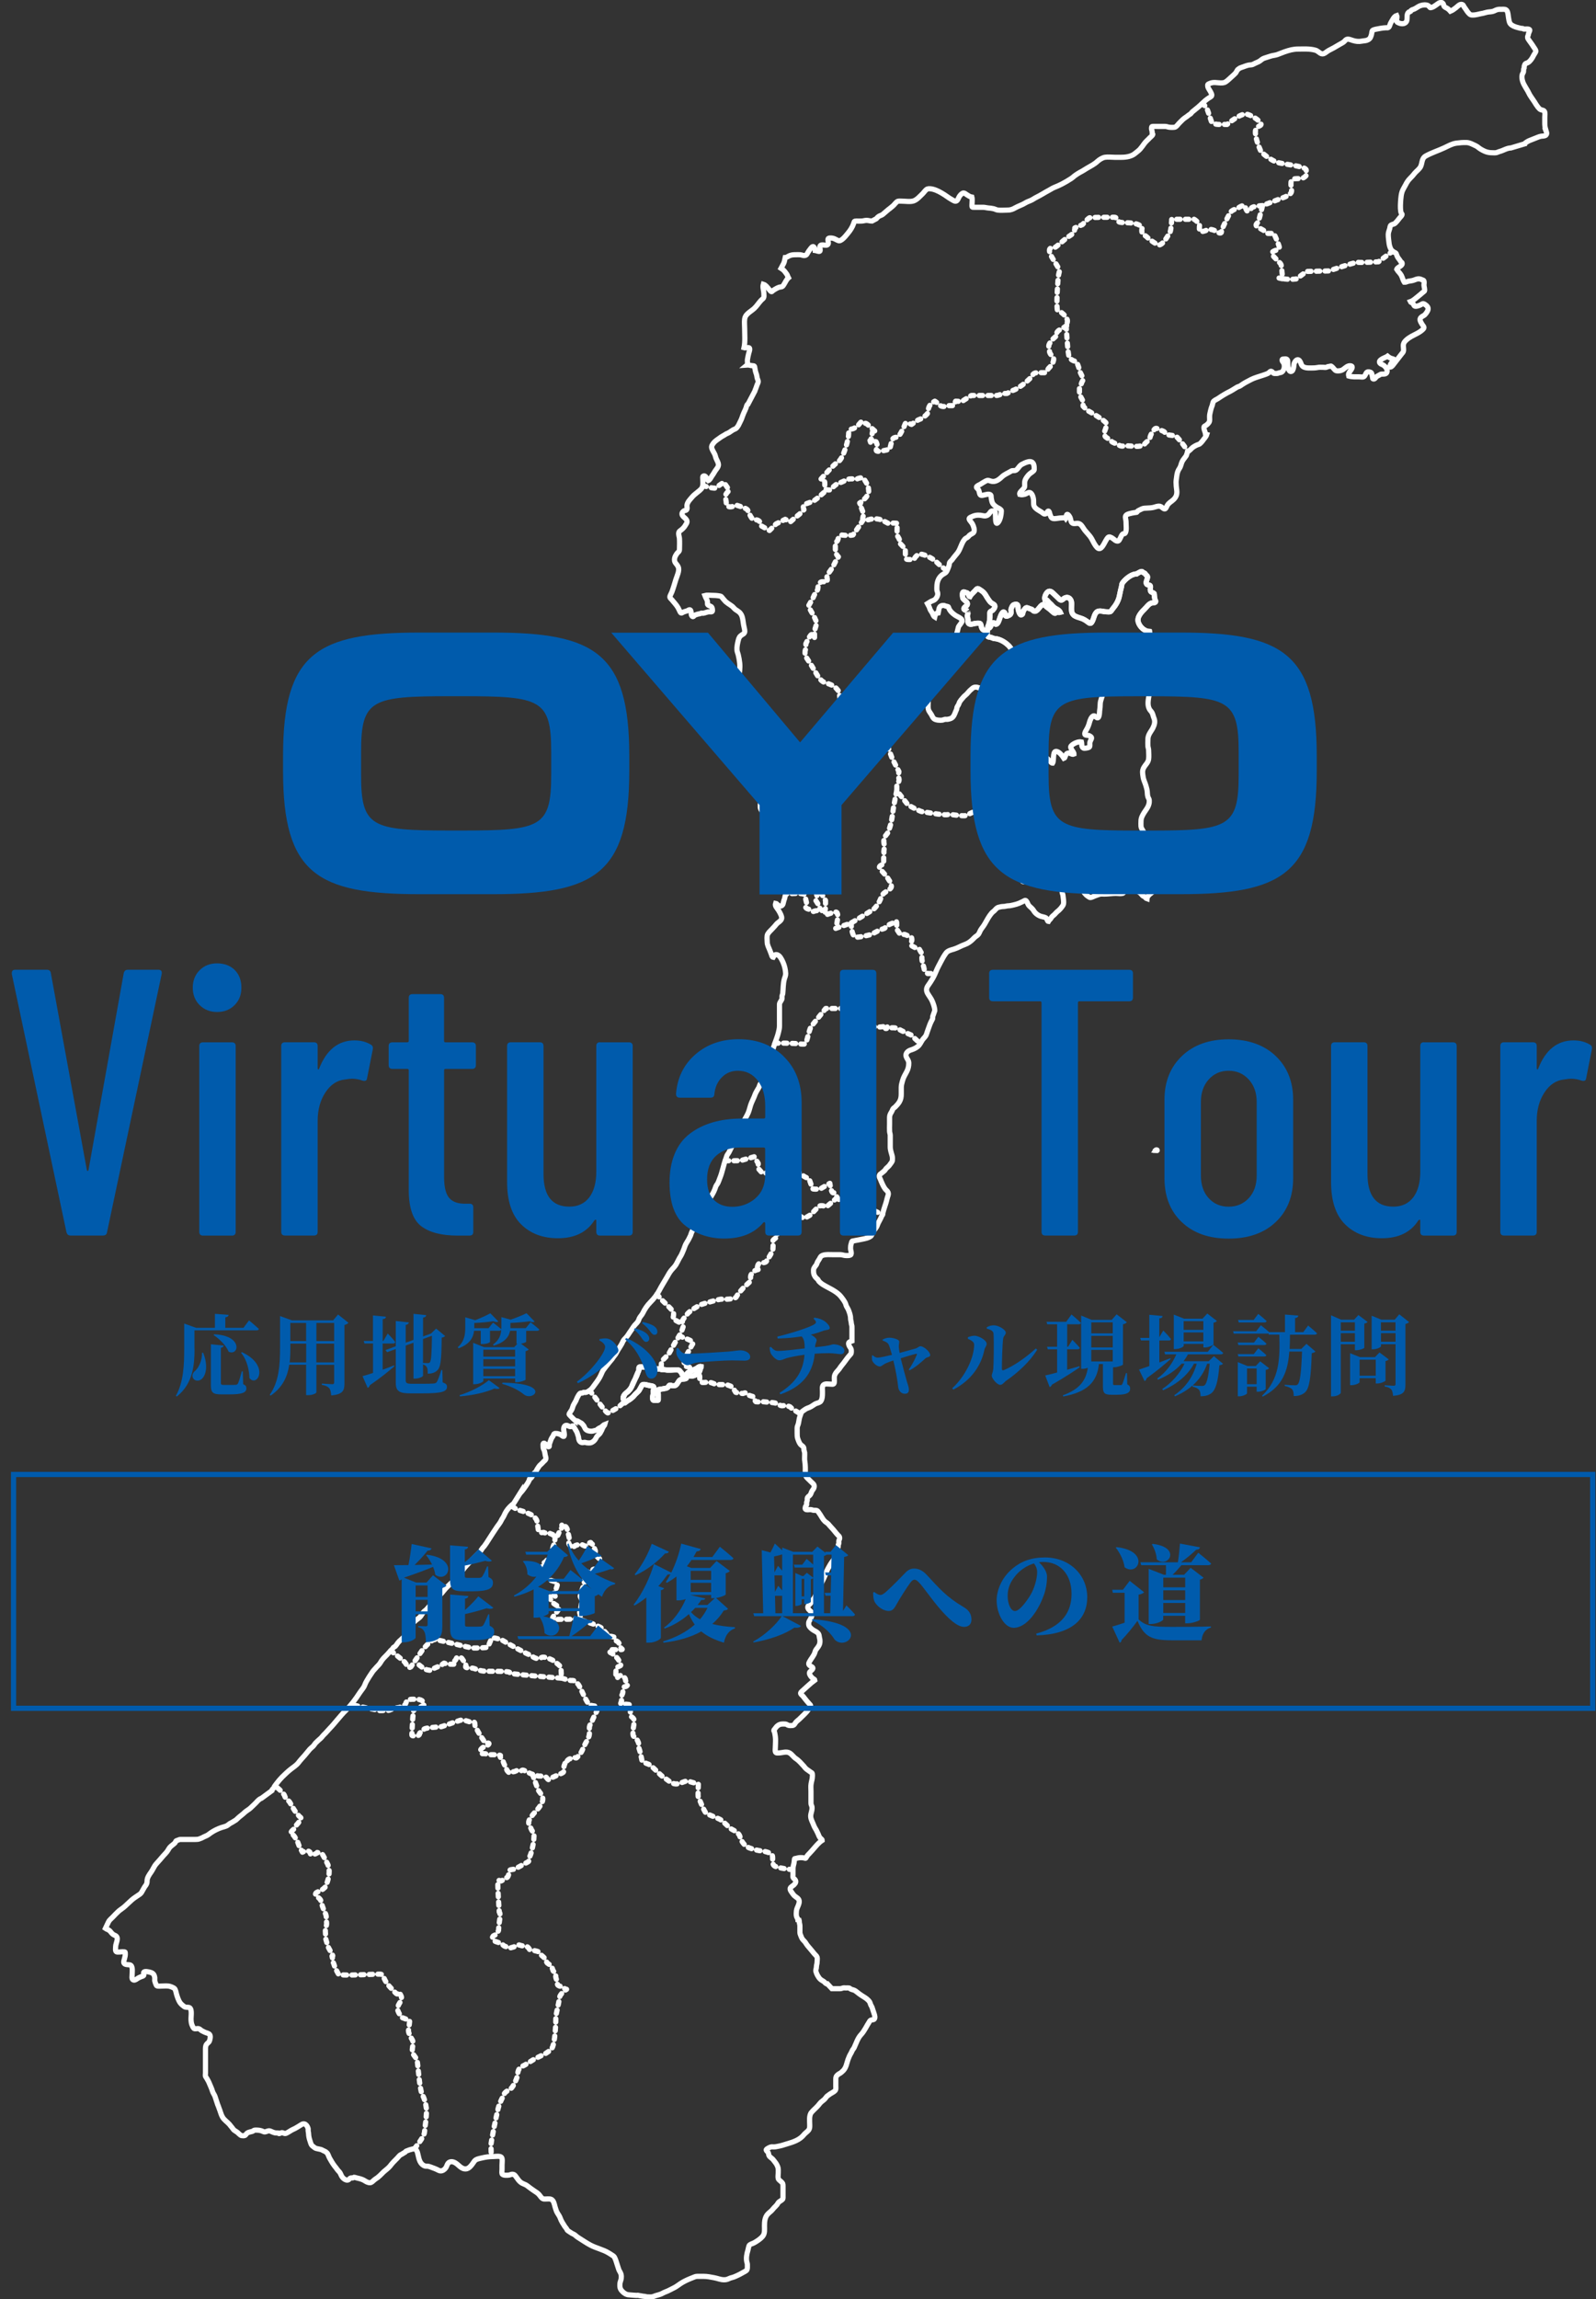 <?xml version="1.0" encoding="UTF-8"?>
<svg id="_レイヤー_2" data-name="レイヤー 2" xmlns="http://www.w3.org/2000/svg" viewBox="0 0 307.24 442.47">
  <rect x="0" y="0" width="307.24" height="442.47" fill="#333333" stroke="none"/>
  <defs>
    <style>
      .cls-1, .cls-2 {
        stroke-miterlimit: 10;
      }

      .cls-1, .cls-2, .cls-3 {
        fill: none;
      }

      .cls-1, .cls-3 {
        stroke: #fff;
      }

      .cls-2 {
        stroke: #005bac;
      }

      .cls-4 {
        fill: #005bac;
      }

      .cls-3 {
        stroke-dasharray: .67 1;
        stroke-linecap: round;
        stroke-linejoin: round;
      }
    </style>
  </defs>
  <g id="_コンテンツ" data-name="コンテンツ">
    <g>
      <g>
        <path class="cls-1" d="M222.43,221.38s-.01-.07-.01-.26v.26s0,0,.01,0h0Z"/>
        <path class="cls-1" d="M134.85,263.36c-.06.15-.09.31-.14.47-.11.3-.31.49-.56.63-.26.15-.6.33-.9.35-.21,0-.92-.11-1.05.05-.08.1.02.31-.12.42-.1.08-.44.11-.57.12-.29.02-.5.03-.72.25-.31.32-.48,1-.99,1.02-.13,0-.31.03-.44,0-.13-.02-.25-.15-.4-.11-.22.05-.27.34-.43.45-.25.18-.55.2-.83.24-.18.03-.34.09-.52.1-.15.01-.38-.01-.46.15-.09.17,0,.62,0,.82,0,.31.01.62,0,.93,0,.22.02.22-.19.25-.13.01-.27,0-.39,0-.28,0-.46.02-.49-.29-.02-.16,0-.33,0-.49,0-.15.04-.2.08-.32.07-.24-.01-.51.02-.76.03-.21.22-.53.08-.76-.09-.15-.5-.21-.66-.22-.37-.02-1.31-.44-1.57-.1-.08.1-.14.28-.22.4-.06.1-.12.2-.17.3-.1.18-.17.34-.32.49-.19.2-.39.37-.59.56-.17.16-.29.37-.46.52-.19.17-.39.34-.59.48-.18.13-.4.24-.59.37-.15.1-.46.51-.59.23-.05-.11.04-.28.01-.4-.03-.14-.09-.24-.1-.39-.04-.6.38-.91.79-1.25.34-.28.61-.59.8-.97.25-.51.47-1.06.73-1.59.14-.29.3-.57.39-.88.08-.27.23-.51.3-.78.04-.15-.02-.3.02-.44.05-.19.1-.15.3-.14.26,0,.52,0,.78,0,1.07.39,1.56.39,2.05.39.26,0,.52-.02.78,0,.16,0,.26.08.41.1.12.02.25,0,.37,0,.28,0,.5.1.78.1.23,0,.46,0,.68,0,.45,0,1.04-.1,1.47,0,.21.05.27.2.38.35.05.06.13.1.17.16.07.1.06.24.14.35.12.16.26.25.46.22.25-.04.33-.25.49-.42.14-.14.22-.28.41-.35.26-.09.43-.16.68-.29.29-.15.57-.22.84-.41.26-.18.46-.36.79-.28.01.14-.11.28-.16.4ZM222.45,221.38s.11-.18.3-.06c.12.08-.05.08-.3.06Z"/>
        <path class="cls-1" d="M220.37,117.18c.41-.4.72-.93,1.29-1.12.21-.07.52,0,.69-.12.23-.18.07-.32-.01-.54-.1-.29-.11-.58-.13-.89-.02-.27,0-.27-.2-.39-.32-.19-.52-.13-.58-.58-.03-.2.1-.65-.02-.82-.11-.17-.51-.11-.66-.28-.25-.28,0-.74.09-1.07.06-.22.11-.35-.01-.53-.06-.09-.21-.17-.29-.26-.07-.08-.06-.17-.16-.24-.12-.09-.24-.07-.37-.19-.21-.2-.17-.32-1.22.3-.88-.02-1.93.82-2.48,1.46-.11.13-.22.24-.29.39-.09.17-.07.42-.12.6-.14.5-.27,1.07-.37,1.62-.19,1.09-.69,1.89-1.4,2.74-.15.18-.22.41-.47.47-.19.05-.46-.01-.66,0-.5,0-.94-.2-1.45-.13-.83.1-.91,1.25-1.21,1.85-.2.39-.34.69-.76.37-.56-.43-.97-.71-1.66-.91-.34-.1-.95-.28-1.22-.54-.43-.41-.43-.83-.43-1.39,0-.5.12-1.16-.17-1.59-.31-.46-.7-.52-1.16-.3-.16.08-.4.34-.55.38-.29.06-.47-.18-.66-.37-.3-.3-.62-.59-.93-.89-.28-.28-.67-.6-1.06-.34-.39.27-.71,1.02-.6,1.47.37.01.56.31.76.55.14.16.32.26.46.42.18.2.34.39.54.56.23.19.4.27.66.4.2.1.51.4.58.57-.26.08-.54-.04-.79.02-.11.03-.14.15-.25.16-.15,0-.3-.16-.41-.25-.34-.29-.66-.61-1.04-.85-.34-.22-.65-.79-1.06-.5-.39.28-.62.78-1.02,1.07-.19.14-.37.21-.63.06-.13-.08-.19-.23-.33-.3-.11-.05-.28-.07-.4-.12-.19-.07-.45-.25-.66-.17-.21.07-.46.47-.56.67-.1.21-.03.5-.25.63-.27.16-.37-.04-.47-.23-.14-.26-.2-.54-.27-.82-.05-.24.06-.69-.19-.87-.17-.12-.63-.02-.77.1-.16.15-.36.58-.4.8-.04.21.06.46.01.67-.07.31-.23.45-.51.55-.16.06-.32.2-.53.07-.27-.16-.05-.48-.25-.68-.42-.42-.85.99-.93,1.23-.08.23-.35,1.18-.79,1.03-.21-.07-.23-.42-.56-.22-.22.13-.27.55-.42.74-.09.12-.31.38-.47.27-.16-.11.07-.51.11-.64.23-.68.27-1.28.26-1.98,0-.11-.03-.29,0-.4.07-.3.29-.23.51-.42.22-.2.54-.58.43-.91-.08-.25-.39-.35-.6-.49-.31-.2-.51-.55-.73-.86-.26-.37-.44-.79-.75-1.13-.24-.26-.61-.5-.9-.68-.37-.23-.46-.11-.75.22-.36.41-.8.73-1.06,1.21-.2-.02-.26-.48-.39-.62-.12-.13-.16-.1-.33-.16-.06-.02-.36-.15-.43-.15-.39.02-.27.67-.26.91.02.43.16.45.46.75.22.22.57.44.46.79-.07.23-.33.32-.49.49-.19.2-.27.36-.01.53.19.13.33.04.49.22-.05-.06.13.35.12.3.06.28-.09.36-.11.63-.01.26.13.48.14.74,0,.31-.09.67.26.83.29.13.68-.02.95-.08.18-.04.96-.15,1.14,0,.16.12.19.66.29.84.24.48.55.55,1.03.33.13.36-.1.82.05,1.18.13.3.39.22.64.29.26.07.45.22.74.24,1.03.06,2.13.73,2.82,1.47.39.42.57.95.79,1.46.29.66.54,1.47.53,2.2,0,.52.09.96.14,1.46.04.38,0,.74.06,1.13.07.49.07.96.07,1.45,0,.23-.06.5.13.67.06-.25.36-.43.53-.61.32-.33.56-.77.92-1.05.38-.3.96-.46,1.4-.65.39-.17.8-.29,1.2-.42.36-.12.93-.51,1.33-.39.61.2,1.53,1.59,2.25,1.31.18-.65.44-1.27.81-1.85.35-.54.9-.94,1.2-1.52.23-.45.41-.94.65-1.39.17-.33.55-.63.86-.84.26-.18.55-.21.86-.21.4,0,.45.04.78.23.18.1.41.1.58.22.14.09.22.23.34.33.17.15.35.23.51.39.14.15.16.37.41.41.12-.41,0-.94,0-1.36.02-.47.08-.95.16-1.42.37-.03.76,0,1.14,0,.39-.01.44.03.53.45.08.37.05.81.03,1.18,0,.18-.19.44-.13.59.17.07,1.23,0,1.35-.23.28.03.21.41.39.5.16.08.32-.06.47-.09.36-.08.73.04.7.49.37.1.72-.48.8-.76.07-.25.11-.6.27-.83.54-.77,1.95-.43,2.7-.53.52-.06,1.01-.21,1.52-.31.2-.04.78.01.89-.15.11-.15-.11-.73-.12-.88-.04-.57.11-1.25-.02-1.8-.98-.04-1.88-.88-2.17-1.79-.32-1.01.61-1.95,1.26-2.59Z"/>
      </g>
      <g>
        <path class="cls-1" d="M218.78,110.46c-.88-.02-1.93.82-2.48,1.46-.11.13-.22.24-.29.39-.09.17-.07.42-.12.6-.14.5-.27,1.07-.37,1.62-.19,1.09-.69,1.89-1.4,2.74-.15.18-.22.41-.47.47-.19.05-.46-.01-.66,0-.5,0-.94-.2-1.45-.13-.83.1-.91,1.25-1.21,1.85-.2.39-.34.69-.76.37-.56-.43-.97-.71-1.66-.91-.34-.1-.95-.28-1.22-.54-.43-.41-.43-.83-.43-1.39,0-.5.12-1.16-.17-1.59-.31-.46-.7-.52-1.16-.3-.16.08-.4.34-.55.38-.29.06-.47-.18-.66-.37-.3-.3-.62-.59-.93-.89-.28-.28-.67-.6-1.06-.34s-.71,1.02-.6,1.47c.37.01.56.31.76.55.14.16.32.26.46.42.18.2.34.39.54.56.23.19.4.27.66.4.2.1.51.4.58.57-.26.08-.54-.04-.79.02-.11.03-.14.15-.25.16-.15,0-.3-.16-.41-.25-.34-.29-.66-.61-1.04-.85-.34-.22-.65-.79-1.06-.5s-.62.78-1.02,1.07c-.19.14-.37.21-.63.06-.13-.08-.19-.23-.33-.3-.11-.05-.28-.07-.4-.12-.19-.07-.45-.25-.66-.17s-.46.47-.56.67-.03.5-.25.63c-.27.16-.37-.04-.47-.23-.14-.26-.2-.54-.27-.82-.05-.24.06-.69-.19-.87-.17-.12-.63-.02-.77.1-.16.15-.36.58-.4.8s.06.46.01.67c-.07.31-.23.45-.51.55-.16.06-.32.2-.53.07-.27-.16-.05-.48-.25-.68-.42-.42-.85.99-.93,1.23-.08.23-.35,1.18-.79,1.03-.21-.07-.23-.42-.56-.22-.22.13-.27.55-.42.74-.09.12-.31.38-.47.27s.07-.51.11-.64c.23-.68.27-1.28.26-1.98,0-.11-.03-.29,0-.4.07-.3.29-.23.51-.42.22-.2.54-.58.43-.91-.08-.25-.39-.35-.6-.49-.31-.2-.51-.55-.73-.86-.26-.37-.44-.79-.75-1.13-.24-.26-.61-.5-.9-.68-.37-.23-.46-.11-.75.22-.36.41-.8.73-1.06,1.21-.2-.02-.26-.48-.39-.62-.12-.13-.16-.1-.33-.16-.06-.02-.36-.15-.43-.15-.39.02-.27.67-.26.91.02.43.16.45.46.75.22.22.57.44.46.79-.07.23-.33.32-.49.49-.19.2-.27.36-.01.53.19.13.33.04.49.22-.05-.06.13.35.12.3.06.28-.09.36-.11.63s.13.48.14.74c0,.31-.09.67.26.83.29.13.68-.02.95-.08.18-.04.96-.15,1.14,0,.16.12.19.66.29.84.24.48.55.55,1.03.33.13.36-.1.82.05,1.18.13.3.39.22.64.29.26.07.45.22.74.24,1.03.06,2.13.73,2.82,1.47.39.42.57.95.79,1.46.29.66.54,1.47.53,2.2,0,.52.09.96.14,1.46.04.38,0,.74.06,1.13.07.49.07.96.07,1.45,0,.23-.06.5.13.67.06-.25.36-.43.53-.61.32-.33.56-.77.92-1.05.38-.3.96-.46,1.4-.65.39-.17.8-.29,1.2-.42.36-.12.93-.51,1.33-.39.61.2,1.53,1.59,2.25,1.31.18-.65.44-1.27.81-1.85.35-.54.9-.94,1.2-1.52.23-.45.41-.94.65-1.39.17-.33.55-.63.86-.84.26-.18.55-.21.86-.21.4,0,.45.04.78.23.18.1.41.1.58.22.14.09.22.23.34.33.17.15.35.23.51.39.14.15.16.37.41.41.12-.41,0-.94,0-1.36.02-.47.08-.95.16-1.42.37-.03.76,0,1.14,0s.44.03.53.45c.08.37.05.81.03,1.18,0,.18-.19.44-.13.59.17.07,1.23,0,1.35-.23.28.03.21.41.39.5.16.08.32-.06.47-.09.36-.08.73.04.7.49.37.1.72-.48.8-.76.07-.25.11-.6.27-.83.54-.77,1.95-.43,2.7-.53.52-.06,1.01-.21,1.52-.31.2-.04.78.01.89-.15.11-.15-.11-.73-.12-.88-.04-.57.11-1.25-.02-1.8-.98-.04-1.88-.88-2.17-1.79-.32-1.01.61-1.95,1.26-2.59.41-.4.72-.93,1.29-1.12.21-.07.52,0,.69-.12.23-.18.07-.32-.01-.54-.1-.29-.11-.58-.13-.89-.02-.27,0-.27-.2-.39-.32-.19-.52-.13-.58-.58-.03-.2.1-.65-.02-.82s-.51-.11-.66-.28c-.25-.28,0-.74.09-1.07.06-.22.11-.35-.01-.53-.06-.09-.21-.17-.29-.26-.07-.08-.06-.17-.16-.24-.12-.09-.24-.07-.37-.19-.21-.2-.17-.32-1.22.3Z"/>
        <path class="cls-1" d="M297.54,24.88c-.13-.42-.16-.75-.16-1.19,0-.37,0-.75,0-1.12,0-.34.11-.88-.09-1.16-.22-.3-.63-.18-.9-.44-.25-.24-.52-.58-.7-.88-.35-.61-.8-1.18-1.19-1.81-.19-.31-.3-.63-.49-.92-.2-.31-.37-.63-.56-.96-.33-.55-.6-1.42-.4-2.08.06-.19.21-.33.24-.53.03-.17-.01-.33.02-.5.01-.06.09-.13.11-.22.02-.09-.03-.19-.01-.27.02-.11.13-.43.21-.51.09-.1.33-.14.45-.21.14-.08.25-.15.37-.26.22-.22.41-.47.56-.73.13-.23.25-.49.4-.72.21-.34.38-.47.14-.87-.38-.62-.83-1.25-1.26-1.84-.13-.17-.17-.25-.2-.46-.03-.21.07-.28.11-.43.04-.18.06-.33.13-.5.05-.14.22-.38.15-.53-.13-.26-.88-.11-1.14-.15-.02,0-.13-.09-.19-.11-.12-.03-.25,0-.38-.03-.26-.07-.52-.12-.78-.2-.44-.14-.91-.3-1.22-.66-.28-.33-.28-.83-.37-1.25-.07-.37-.07-.93-.29-1.26-.23-.34-.52-.29-.89-.29-.42,0-.83-.03-1.18.13-.27.11-.46.24-.76.3-.34.07-.66.06-.99.13-.32.06-.61.18-.92.23-.25.04-.51.1-.76.16-.37.09-1.06.23-1.46.11-.33-.1-.75-.73-.92-1-.11-.19-.27-.36-.38-.54-.11-.17-.12-.36-.34-.44-.46-.17-.89.35-1.19.59-.35.27-.7.54-1.09.7-.16-.19-.34-.36-.54-.5-.23-.16-.54-.23-.69-.47-.09-.13-.07-.31-.15-.44-.4-.62-1-.05-1.42.24-.27.18-.45.32-.76.43-.49.17-.29,0-.69-.31-.38-.29-1.26-.15-1.65.02-.38.17-.71.45-1.09.62-.2.09-.39.11-.56.24-.03.07-.07.13-.11.19-.12.09-.25.14-.39.16-.44.38-.21,1.09-.35,1.62-.15.56-.72.69-1.25.56-.19-.05-.6-.2-.67-.35-.15-.32.14-.85-.02-1.19-.55.17-.84.93-1.13,1.38-.15.23-.21.68-.39.87-.17.18-.33.1-.56.11-.68.03-1.36.17-2.01.3-.15.03-.51.13-.61.26-.08.11-.11.57-.15.71-.15.5-.22.8-.66,1.04-.4.22-.72.17-1.17.26-.62.13-1.2.06-1.8-.13-.32-.1-.87-.36-1.21-.18-.17.09-.38.38-.56.51-.31.22-.64.36-.96.56-.61.38-1.2.7-1.84,1.02-.39.19-.82.7-1.28.68-.28-.01-.56-.25-.77-.41-.23-.17-.36-.25-.64-.32-1.05-.28-2.1-.2-3.19-.2-.99,0-1.73.21-2.66.53-.47.16-.92.37-1.39.53-.41.15-.85.16-1.26.29-.42.13-.83.26-1.25.4-.39.13-.56.33-.87.55-.3.21-.71.33-1.04.51-.22.12-.41.22-.66.23-.53.02-.92.17-1.42.36-.25.09-.5.16-.72.26-.12.06-.28.21-.44.33l-.37.62c-.33.33-.54.53-.85.8-.35.31-.7.67-1.09.92-.69.44-1.84-.04-2.64.16-.2.05-.39.12-.56.2-.25.12-.25.13-.23.43.03.43.38.77.56,1.15.17.36.4.71-.03.95-.45.26-.91.59-1.29.96-.35.34-.75.69-1.12,1.02-.36.32-.77.6-1.13.92-.12.11-.18.27-.32.37-.14.1-.25.13-.39.26-.36.32-.79.52-1.13.86-.22.22-.44.44-.66.66-.21.21-.47.6-.72.73-.22.12-1.04.08-1.29.03-.24-.04-.4-.14-.66-.14-.26,0-.53,0-.79,0-.48,0-.97.01-1.45,0-.31,0-.35-.04-.4.26-.04.28.08.47.12.73.02.11-.02.23,0,.34.02.1.14.12.12.2-.04.23-.41.48-.57.65-.33.37-.74.68-1.04,1.09-.27.37-.52.74-.82,1.08-.29.33-.63.54-.96.83-.69.6-1.73.76-2.63.76h-1.34c-.58,0-1.28-.1-1.86,0-.49.08-1.1.47-1.45.8-.56.53-1.34.92-2.01,1.31-.47.28-.87.56-1.36.8-.26.13-.57.36-.82.52-.3.2-.54.46-.85.66-.56.37-1.16.72-1.75,1.03-.47.24-.97.47-1.46.66-.37.14-.69.37-1.05.56-.8.42-1.56.93-2.38,1.33-.41.19-.76.48-1.17.65-.36.16-.68.25-1.01.46-.61.39-1.34.59-1.98.96-.44.26-.9.43-1.43.42-.61,0-1.27.07-1.87,0-.29-.03-.55-.19-.83-.26-.32-.08-.66-.11-.99-.14-.37-.03-.68-.14-1.06-.14-.31,0-.62,0-.93,0-.26,0-.53,0-.79,0-.39,0-.4,0-.4-.4,0-.48.1-1.11-.02-1.56-.37-.06-.58-.21-.91-.42-.26-.16-.56-.47-.86-.33-.29.14-.57.48-.72.77-.15.29-.28.76-.66.77-.27,0-.67-.3-.91-.43-.42-.23-.79-.54-1.19-.79-.75-.47-1.41-.87-2.26-1.09-.29-.07-.74-.14-1.04-.04-.35.12-.65.65-.92.9-.5.47-1.05,1.14-1.71,1.38-.64.24-1.64.06-2.35.06-.32,0-.65-.07-.9.13-.28.22-.5.56-.78.8-.29.25-.6.5-.92.74-.35.27-.64.58-.99.85-.46.36-.72.17-1.28.87l-.83.44c-.37,0-.67-.13-1.05-.13-.34,0-.6.12-.92.13-.35.02-.71,0-1.05,0-.46,0-.38.12-.53.53-.25.69-.62,1.26-1.09,1.82-.38.46-.77.99-1.29,1.31-.32.2-.43.18-.79,0-.29-.15-.61-.33-.92-.37-.22-.03-.71-.08-.8.13-.13.28.16.76-.02,1.04-.31.5-1.37-.23-1.56.42-.07.22.15.74-.01.91-.17.17-.7-.11-.88-.13,0-.13-.2-.62-.3-.69-.25-.2-.51.22-.68.43-.16.18-.25.35-.39.55-.2.3-.24.6-.63.67-.34.07-.6-.12-.92-.14-.31-.02-.64,0-.95,0-.38,0-.67.03-1.03.16-.28.1-.6.38-.9.39-.09.37-.11.74-.28,1.1-.16.33-.36.65-.52.96.39.25.62.45.88.83.11.17.25.31.33.49.08.17.12.36.21.52-.39.33-.61.92-.9,1.35-.16.24-.24.37-.52.4-.31.03-.44.07-.73.21-.3.14-.62.36-.9.55-.1.07-.07.16-.22.15-.11,0-.35-.31-.41-.39-.31-.37-.68-.9-1.15-1.04-.18.6.11,1.24.11,1.83,0,.26.06.58-.06.8-.09.15-.3.29-.43.42-.49.51-.84,1.12-1.36,1.6-.38.35-.83.62-1.22.97-.36.33-.57.62-.63,1.08-.08.59,0,1.25,0,1.85,0,1.2.13,2.52-.12,3.67.22.07.86-.12,1.02.04.19.19-.05.81-.1.98-.12.42-.19.88-.27,1.31-.04.26.11.82-.09.99.38-.03.65.11,1.01.13.48.02.46.08.52.52.05.34.14.73.27,1.06.14.36.1.71.26,1.06.17.36.15.51-.03.88-.15.31-.22.65-.36.97-.07.16-.11.2-.14.39l-1.32,2.51c-.25.05-.3.51-.38.73-.11.32-.27.61-.41.92-.17.36-.29.75-.43,1.13-.12.33-.3.61-.43.92-.13.31-.25.52-.47.8-.26.33-.44.29-.79.49-.24.14-.47.33-.72.48-.26.16-.55.23-.79.41-.23.17-.48.26-.73.43-.32.22-.62.43-.93.66-.18.14-.38.3-.53.49-.13.17-.38.5-.4.73-.05.49.52,1.19.67,1.64.09.29.15.58.3.86.13.26.28.57.33.82.13.59-.47,1.05-.73,1.55-.16.3-.35.55-.53.82-.18.28-.37.72-.7.85-.25-.21-.27-.53-.48-.75-.1-.11-.26-.22-.44-.13-.2.1-.12.32-.12.54,0,.65.16,1.45-.3,1.94-.53.57-1.23.95-1.74,1.55-.4.48-.9.94-1,1.57-.05.33.17.82-.19.99-.17.08-.25.01-.42.13-.12.09-.28.25-.32.39-.2.74.86.94.93,1.59.04.31-.15.51-.3.76-.19.34-.44.61-.74.86-.2.17-.45.27-.52.52-.12.42.08.76.11,1.16.04.72.02,1.46,0,2.18-.01.39-.32.47-.53.79-.16.25-.35.54-.4.86-.06.37-.02.7.22.97.19.22.36.43.48.71.29.69-.24,1.7-.46,2.41-.25.81-.47,1.59-.76,2.37-.1.27-.29.57-.37.82-.1.36.16.46.36.71.4.49.91,1.02,1.21,1.56.14.25.25.55.39.8.21.37.4.09.67-.02.2-.09.42-.13.63-.2.11-.03.39-.23.48-.23.5.02.21.91.47,1.2.25.28.35.04.53-.12.09-.08.31-.13.42-.17.21-.09.38-.09.6-.14.09-.02.16-.09.26-.11.13-.02.27.04.4.01.41-.07.76-.28,1.19-.27.21,0,.45.08.54-.12.08-.18-.02-.69-.13-.81-.15-.16-.43-.19-.61-.32-.23-.16-.19-.2-.19-.49,0-.6-.35-.9-.52-1.4.37-.11.91-.03,1.31-.03.54,0,1.06.03,1.58.13.25.05.27.07.42.26.15.2.32.38.47.56.39.49.98.77,1.48,1.15.24.19.41.46.66.64.21.15.47.29.67.46.42.36.58.75.69,1.28.11.52.14,1.06.27,1.58.07.31.2.77.11,1.08-.08.24-.32.34-.54.48-.42.27-.58.58-.69,1.09-.15.62-.28,1.2-.23,1.85.02.3.16.55.23.85.13.53.23,1.09.29,1.64.19,1.98-.55,3.79-1.02,5.67-.09.35-.03.6-.15.94-.14.37-.22.81-.27,1.21-.04.33.01.71,0,1.05,0,.29,0,.41.13.66.1.2.23.33.31.56.22.65-.21.99-.3,1.57-.03.23-.07.66-.16.87-.03.07-.15.13-.18.22-.12.29.18.55.33.78.19.28.38.54.51.86.18.42.25,1.39.66,1.66.21.14.43.13.62.34.2.22.26.53.59.53.44,0,.58-.32.86.14.25.41.33.71.33,1.17,0,.37-.08.84.03,1.19.11.36.42.61.66.87.3.32.43.82.86.98-.42-.05-.82.02-1.05.42-.23.41.02.5.39.6.25.07.45.19.69.27.27.08.53-.02.8.12.37.18.28.55.19.9-.18.73-.64,1.37-.72,2.14-.05.47-.13,1.01-.14,1.48,0,.28-.05.62.07.86.17.34.53.87.83,1.12.28.24.39.03.69.12.59.18.24,1.4.78,1.61.63.25,1.23-.45,1.85-.28.46.12.74.67,1.17.79l.28.54c.44.88,1.1,2.06.37,3-.28.36-.89.54-1.13.95-.26.44.61,1.13.8,1.45.33.54.5,1.22.33,1.85-.08.31-.16.61-.24.92-.07.31-.07.61-.12.92-.05.31-.18.63-.27.93-.08.26-.09.51-.16.79-.07.28-.19.52-.23.79-.03.15-.07.26-.1.4-.05.18.02.36-.02.53-.03.14-.11.23-.14.39-.04.18-.05.36-.13.54-.13.3-.16.61-.26.92-.1.3-.4.49-.72.38-.24-.08-.49-.47-.71-.5-.18.52.29.91.53,1.3.24.38.53.89.63,1.32.14.57-.44.89-.8,1.19-.2.16-.35.4-.53.59-.13.13-.27.28-.39.42-.33.38-.71.66-.96,1.1-.22.39-.1,1.08-.1,1.52.01.62.32,1.09.53,1.65.1.27.21.52.3.79.05.18.12.48.33.51.18-.29.23-.55.62-.52.31.02.59.28.76.53.38.55.71,1.34.86,1.99.08.34.15.76.16,1.12,0,.45-.13.62-.25,1.04-.26.93-.21,1.85-.31,2.8-.02.17-.11.3-.14.47-.03.15.01.31,0,.46-.02.4-.49.74-.49,1.16,0,.84,0,1.68,0,2.52,0,.55,0,1.09,0,1.64,0,.43-.1.84-.2,1.25-.17.75-.49,1.47-.73,2.21-.26.81-.52,1.6-.81,2.41-.12.35-.2.7-.34,1.05-.11.27-.2.76-.44.95l-1.08,3.22c-.19.06-.27.59-.39.78-.19.3-.35.6-.53.92-.15.26-.24.58-.36.86-.16.38-.33.74-.5,1.12-.28.63-.37,1.33-.65,1.97-.31.71-.74,1.35-1.09,2.04-.09.17-.16.36-.25.53-.06.11-.12.18-.18.29-.16.27-.34.62-.48.9-.13.27-.18.58-.31.85-.13.28-.36.55-.47.82-.06.14-.05.26-.12.4-.09.18-.13.31-.2.5-.13.36-.35.72-.5,1.06-.1.24-.26.44-.4.65-.15.24-.19.52-.3.79-.46,1.2-.66,2.55-1.17,3.76-.12.3-.21.61-.35.89-.12.24-.34.45-.42.7-.21.69-.48,1.22-.87,1.84-.18.28-.38.57-.59.82-.21.26-.53.51-.7.81-.17.32-.29.62-.49.93-.19.3-.29.6-.42.92-.36.82-.67,1.63-1.03,2.45-.16.39-.43.74-.58,1.13-.09.22-.11.4-.21.59-.12.24-.23.48-.36.72-.23.41-.53.8-.68,1.24-.14.4-.27.79-.46,1.18-.14.3-.23.55-.42.83-.12.18-.23.39-.33.58-.18.33-.32.66-.52.98-.26.42-.63.74-.94,1.13-.3.38-.54.83-.78,1.25-.49.86-1.04,1.69-1.49,2.57-.41.81-1.07,1.63-1.71,2.27-.6.6-1.09,1.32-1.45,2.08-.18.38-.53.68-.7,1.05-.09.2-.13.4-.26.6-.24.36-.61.63-.83.98-.24.38-.5.74-.76,1.12-.23.34-.43.7-.72.99-.24.25-.46.47-.6.79-.33.77-.89,1.43-1.25,2.17-.15.32-.43.58-.62.88-.16.24-.23.37-.43.57-.19.2-.36.44-.53.65-.3.38-.62.75-.89,1.15-.19.26-.32.6-.46.91-.29.68-.71,1.25-1.16,1.85-.3.4-.54.8-.95,1.15-.2.17-.56.36-.82.42-.15.04-.32-.03-.47,0-.09.02-.09.09-.15.11-.13.04-.25,0-.37.02-.3.08-.51.61-.66.86-.11.19-.16.4-.25.59-.17.34-.39.63-.54.99-.08.2-.12.41-.2.61-.11.28-.31.5-.46.75-.17.28-.16.27.02.47.24.27.53.54.79.8.05.06.12.12.2.19,0,0,0,0,0-.02.1.02.2.07.29.09.1.02.18.02.27.07.08.04.17.11.25.16.11.07.18.11.29.16.2.08.35.28.47.43.04.05.09.08.13.15.04.07.07.15.1.22.05.12.11.22.18.34.23.38.77.48,1.18.48.21,0,.38-.06.59-.11.14-.03.29-.06.41-.12.1-.05.19-.15.28-.22.14-.1.33-.21.49-.27.15-.06.21-.12.31-.23.07-.07.19-.16.27-.22.08-.05.18-.15.27-.18-.04.16-.22.34-.31.48-.09.14-.16.3-.23.45-.04.08-.05.15-.09.23-.04.07-.09.15-.13.23-.1.2-.2.41-.37.55-.11.09-.21.18-.3.28-.04.04-.07.08-.11.11-.07.07-.07.11-.11.19-.14.28-.31.57-.55.76-.16.13-.39.27-.6.31-.19.03-.41.02-.6,0-.15,0-.29-.07-.43-.09-.18-.03-.33.05-.5.05-.41,0-.66-.35-.73-.72-.02-.11-.02-.24-.04-.35-.02-.09-.06-.18-.08-.27-.03-.1-.07-.19-.1-.29-.05-.13-.06-.27-.13-.39-.13-.2-.24-.42-.36-.63-.03-.05-.06-.08-.09-.12-.03-.04-.03-.08-.05-.11-.04-.06-.09-.12-.14-.18-.06-.08-.08-.08-.08-.16-.08,0-.16,0-.22.02-.06.01-.16.1-.19.11-.39.05-.54-.24-.89-.24-.42,0-.52.45-.53.79,0,.24.31,1.28.01,1.34-.18.04-.46-.28-.59-.34-.18-.09-.43-.18-.63-.21-.12-.02-.5-.05-.6.03-.11.09-.15.32-.23.44-.21.31-.35.5-.46.87-.07.25-.22.53-.27.79-.02.14.08.32-.06.4-.19.09-.42-.22-.52-.33-.09-.09-.3-.39-.47-.35-.22.05-.13.51-.13.68,0,.3.05.38.18.65.16.32.15.66.23,1,.08.33.24.64,0,.92-.14.16-.31.27-.46.45-.22.28-.55.47-.76.78-.13.19-.25.38-.37.57-.1.15-.15.35-.27.49-.08.09-.2.13-.27.23-.23.31-.38.71-.65.98-.06.06-.2.09-.25.15-.04.05-.03.19-.05.23-.08.17-.17.34-.27.5-.43.68-.89,1.36-1.42,1.96,0-.03,0-.05,0-.08l-1.32,2.11c-.81.61-1.42,1.32-1.81,2.24-.16.39-.43.69-.59,1.05-.2.45-.53.79-.79,1.18-.55.84-1.13,1.68-1.65,2.52-.24.39-.51.81-.79,1.18-.14.19-.3.31-.43.52-.18.28-.36.56-.59.79-.88.88-1.88,1.83-2.71,2.77-.18.21-.34.43-.5.66-.17.25-.39.4-.56.66-.39.6-.94,1.07-1.45,1.58-.52.52-1.11,1.01-1.56,1.59-.17.22-.35.43-.55.65-.33.36-.73.6-1.07.93-.45.42-.73,1.01-1.18,1.45-.26.25-.47.6-.76.8-.25.17-.38.32-.55.58-.13.19-.24.41-.39.59-.2.25-.55.46-.81.67-.37.3-.67.63-1.06.88-.28.19-.67.45-.88.72-.16.21-.19.36-.14.6.02.09.09.17.11.29.02.14,0,.32,0,.47-.01.42-.07.23-.4.35-.23.08-.39.34-.56.47-.24.19-.41.36-.6.6-.15.19-.3.46-.46.63-.11.12-.24.15-.37.25-.12.1-.16.24-.26.34-.23.24-.44.42-.66.69-.41.52-.97.93-1.35,1.48-.12.18-.23.37-.35.55-.23.35-.54.58-.8.9-.24.28-.51.53-.69.82-.19.31-.41.59-.6.9-.31.52-.65,1.02-.85,1.58-.21.58-.67,1.01-.99,1.52-.79,1.22-1.63,2.35-2.67,3.37-1.13,1.11-2.04,2.4-3.16,3.55-.34.35-.64.74-1,1.07-.26.24-.42.52-.69.76-.31.27-.61.53-.9.83-.2.2-.32.45-.51.65-.23.24-.52.43-.73.69-.3.36-.6.74-.91,1.1-.41.46-.82.89-1.19,1.38-.43.57-1.08.93-1.61,1.37-.26.22-.56.46-.8.7-.25.25-.51.48-.76.73-.36.36-.7.78-1.01,1.18-.14.17-.26.35-.4.53-.09.11-.11.25-.19.37-.11.18-.38.29-.37.53l-1.98,1.45c-.6.21-.98.84-1.45,1.24-.29.25-.55.56-.86.8-.34.26-.68.44-.99.74-.44.43-.97.76-1.42,1.22-.16.17-.35.29-.55.4-.14.08-.25.15-.37.23-.15.1-.32.15-.48.26-.2.13-.34.29-.55.4-.32.17-.72.24-1.07.36-.69.24-1.35.56-1.95.96-.19.13-.35.25-.54.39-.26.2-.55.28-.85.43-.15.08-.3.16-.45.23-.12.06-.23.08-.34.13-.3.13-.51.14-.85.14-.64,0-1.27,0-1.91,0-.31,0-.62,0-.92,0-.22,0-.25.01-.43.1-.11.05-.39.12-.48.19-.05.04-.11.24-.15.31-.06.08-.16.16-.23.23-.25.22-.52.39-.75.63-.21.22-.31.45-.48.71-.23.36-.58.68-.86,1-.44.51-.87,1.03-1.32,1.51-.43.47-.64,1.09-1.02,1.62-.34.47-.77,1.09-.76,1.68,0,.3-.05.54-.21.79-.11.18-.23.28-.32.46-.09.18-.2.34-.3.53-.17.31-.28.57-.57.78-.28.2-.6.4-.89.6-.97.64-1.7,1.61-2.66,2.26-.83.55-1.44,1.39-2.17,2.04-.24.21-.38.59-.52.87-.14.27-.26.55-.38.81.25.18.53.21.78.42.24.21.38.48.63.68.19.15.36.2.56.31.69.4,0,1.52,0,2.05,0,.24-.11.88.13,1.03.2.13.76.02,1,.02.15,0,.32-.02.46,0,.27.03.23,0,.26.26.04.38-.06.7-.15,1.06-.06.26-.26.7-.04.93.24.26.76.2,1.05.25.67.12.46,1.39.46,1.88,0,.27-.11.78.13.97.27.21.61,0,.83-.17.24-.17.5-.28.78-.4.2-.08.43-.08.51-.29.06-.15-.09-.4-.02-.54.14-.3.93-.1,1.2-.03.63.15.85.46.93,1.09.02.2-.03.4,0,.59.04.2.14.44.22.63.1.25.1.32.36.36.18.03.4,0,.59,0,.49,0,1.01-.06,1.5,0,.28.03.84.25,1.07.42.28.2.34.77.44,1.11.16.55.39,1.27.74,1.73.19.25.43.44.68.63.34.26.52.15.92.21.72.09.46,1.6.46,2.11,0,.4.02.82.16,1.21.06.18.24.58.37.7.22.21.63.01.92.07.21.04.35.22.53.34.2.14.42.21.63.33.31.17.79.19.99.49.21.32.06.88-.06,1.23-.11.29-.41.4-.57.65-.22.34-.19.75-.19,1.15,0,.8,0,1.61,0,2.41,0,.66,0,1.31,0,1.97,0,.18-.05.43,0,.6.04.11.18.28.25.4.18.32.37.62.5.97.2.5.45.98.59,1.48.1.37.36.65.49,1.01l.53,1.62c.13.22.19.55.3.79.07.17.14.35.19.53.12.38.24.72.43,1.05.3.55.95.95,1.35,1.42.19.22.32.43.52.65.13.14.21.32.36.44.21.17.46.28.67.46.22.19.5.52.78.6.1.03.54.03.64-.03.16-.09.27-.36.46-.48.3-.19.67-.22.99-.32.1-.03.23-.18.32-.2.2-.06.42-.03.63-.03.36,0,.84.12,1.16.29.39.21.88-.3,1.3-.12.29.13.69.31.98.36.18.03.39,0,.57.02.04,0,.08.11.15.12.11,0,.29-.1.4-.15.38-.14.61.26.97.09.49-.22.91-.58,1.39-.78.35-.14.71-.39,1.05-.58.4-.22.79-.65,1.26-.37.26.16.47.55.53.82.04.17-.02.36.02.53.08.31.06.52.1.85.05.45.23.96.37,1.39.17.54.38.59.79.92.3.24,1.1.23,1.43.44.34.21.62.23.9.53.28.3.32.67.52,1.02.28.5.61,1.07.96,1.52.18.23.36.44.53.69.15.23.39.4.52.62.2.34.27.69.57.99.21.21.58.47.89.41.4-.09.26-.29.65-.41.11-.03.22.02.33,0,.05-.01.13-.11.15-.11.24-.04.32.04.56.09.42.09.85.2,1.25.37.37.16.66.44,1.06.53.51.12.65-.06.99-.37.17-.15.37-.32.56-.43.18-.1.26-.19.42-.32.35-.28.65-.64.99-.95.41-.37.84-.65,1.19-1.07.23-.28.43-.56.69-.82.25-.24.48-.48.72-.73.19-.19.5-.64.76-.69l.66-.4c.14-.04.14-.15.26-.24.06-.04.23-.09.3-.12.24-.11.44-.17.69-.23.21-.06.57-.15.8-.06.2.08.37.49.43.68.25.86.26,1.92,1.17,2.46.22.13.38.15.64.15.3,0,.45.06.72.16.53.2,1.02.36,1.51.63.51.28,1,.03,1.37-.43.26-.33.3-.95.77-1.15.51-.22,1.07.09,1.44.39.36.29.66.64,1.09.82,1.09.46,1.7-.63,2.24-1.39.29-.41.98-.5,1.42-.61.7-.17,1.45-.28,2.19-.28.44,0,1.24-.16,1.58.13.27.24.13,1.11.13,1.52v.79c0,.25-.07.63,0,.86.11.39,1.06.33,1.4.26.24-.05.37-.17.65-.14.38.04.48.25.7.54.26.34.47.71.82.98.4.33.87.38,1.25.67.44.34.92.7,1.39,1.01.38.25.73.45,1.01.82.15.2.32.44.51.6.22.18.44.13.73.13.51,0,.99-.12,1.32.33.29.39.35,1.03.53,1.52.1.3.18.58.35.85.18.29.44.66.55.99.19.57.57,1.12.9,1.64.09.15.23.26.32.41.07.12.09.24.2.33.17.14.41.26.58.39.18.13.32.21.52.29.35.15.55.44.86.63.83.51,1.59,1.06,2.45,1.51,1.1.58,2.4.84,3.45,1.48.3.18.61.37.9.57.24.17.29.33.4.58.21.49.32,1.01.51,1.52.1.26.15.54.29.79.2.33.35.6.37.99,0,.26,0,.5-.07.73-.06.25-.19.52-.2.79-.03.63.01.96.43,1.41.35.38.81.69,1.35.7.22,0,1.4.15,1.67.09l1.04.18c.34,0,.56.13.92.13.38,0,.76.05,1.09-.1.57-.25,1.15-.29,1.68-.59.33-.19.71-.31,1.06-.47.37-.16.73-.38,1.11-.56.66-.31,1.19-.82,1.82-1.15.26-.13.53-.29.79-.4.35-.15.68-.3,1.03-.43.32-.12.59-.27.92-.26.4,0,.79,0,1.19,0,.74,0,1.34.14,2.05.27.65.11,1.19.39,1.91.39.38,0,.63-.07.96-.23.32-.16.65-.19.99-.33.72-.29,1.45-.68,2.1-1.06.35-.2.42-.32.43-.75,0-.18,0-.35,0-.53,0-.25-.07-.36-.12-.59-.15-.7.01-1.53.22-2.18.08-.26.14-.83.32-1.03.02-.03.31-.17.36-.19.18-.09.36-.13.53-.23.54-.31,1.17-.71,1.59-1.19.51-.57.39-1.33.39-2.04,0-.81.05-1.68.65-2.31.32-.34.68-.54.96-.92.32-.43.75-.68,1-1.19.15-.31.97-.58.96-.92,0-.39,0-.79,0-1.18s0-.8,0-1.19c0-.42-.04-.51-.33-.79-.18-.18-.5-.37-.58-.6-.1-.3-.01-.78-.01-1.1,0-.44.05-.86-.12-1.26-.11-.26-.24-.51-.41-.72-.19-.23-.42-.6-.66-.8-.34-.27-.64-.43-.67-.92-.02-.41-.7-.63-.36-.89.21-.16.57-.36.83-.42.16-.04.36-.01.53-.01.31,0,.55-.06.85-.12.58-.1,1.06-.27,1.62-.44,1.29-.39,2.51-.75,3.36-1.82.24-.3.58-.49.83-.79.29-.35.26-.61.26-1.05,0-.75-.17-1.84.34-2.43.4-.47.89-.86,1.29-1.32.19-.21.35-.46.56-.65.26-.24.55-.4.78-.68.19-.24.28-.41.53-.58.15-.11.31-.22.46-.33.28-.19.67-.35.9-.59.24-.25.16-.59.16-.92,0-.44,0-.88,0-1.33,0-.45.09-.6.45-.89.18-.15.42-.22.61-.4.12-.12.27-.23.39-.36.56-.59.64-1.37.9-2.11.14-.39.32-.81.54-1.17.11-.18.17-.33.26-.53.11-.22.29-.4.4-.63.4-.85.66-1.78,1.32-2.48.66-.71,1.05-1.65,1.58-2.45.15-.23.1-.22.32-.33.15-.07.46-.05.57-.13.32-.24.14-.82.04-1.1-.14-.39-.25-.8-.39-1.19-.07-.2-.19-.34-.27-.53-.09-.19-.11-.42-.24-.6-.47-.66-1.26-.98-1.89-1.45-.27-.2-.55-.43-.82-.63-.27-.19-.63-.21-.9-.35-.2-.11-.14-.18-.39-.21-.17-.02-.36,0-.53,0-.16,0-.37-.04-.53,0-.22.04-.36.14-.59.14-.35,0-.7,0-1.05,0-.18,0-.35,0-.53,0l-.86-.92c-.25.07-.46-.25-.63-.4-.22-.18-.51-.29-.73-.49-.38-.35-.74-1.02-.86-1.52-.07-.31.11-.57.1-.89,0-.34.14-.59.13-.92,0-.26.08-.69,0-.93-.07-.22-.4-.48-.54-.66-.43-.54-.87-1.05-1.32-1.58-.17-.2-.27-.42-.42-.62-.19-.25-.43-.42-.6-.7-.15-.24-.22-.51-.33-.76-.12-.26-.1-.51-.1-.82,0-.28,0-.57,0-.85,0-.23-.06-.39-.1-.61-.03-.17,0-.34-.05-.5-.07-.01-.14-.03-.22-.05-.02-.26-.25-.49-.3-.77-.05-.28-.03-.71,0-.99.07-.63.61-1.27.53-1.92-.06-.51-.64-.7-.96-1.02-.16-.16-.27-.34-.4-.52-.16-.23-.46-.59-.36-.9.08-.23.55-.48.72-.65.3-.3.48-.61.21-.99-.12-.17-.34-.25-.4-.46-.04-.14,0-.32,0-.46,0-.35,0-.7,0-1.05,0-.4.04-.65.14-.99.08-.29.09-.55.13-.86.03-.29,0-.21.26-.26.14-.03.26-.07.4-.1.3-.08.75-.07,1.06-.03.39.05.41.26.62-.16.14-.28.33-.46.55-.68.7-.7,1.64-2.01,2.46-2.52,0-.18-.29-.34-.41-.49-.21-.25-.25-.51-.4-.8-.15-.29-.28-.62-.46-.9-.25-.38-.38-.77-.56-1.19-.23-.53-.46-.98-.36-1.57.07-.41.23-.79.24-1.22,0-.63-.21-.44-.21-1.08v-2.16c0-.5-.06-1.03.03-1.51.08-.49.24-.89.24-1.39,0-.12.03-.3,0-.42-.06-.27-.02-.2-.27-.36-.27-.17-.52-.39-.79-.56-.27-.18-.41-.43-.62-.66-.44-.48-.93-1.06-1.48-1.41-.45-.29-.72-.77-1.19-1.07-.64-.4-1.41-.05-2.08-.03-.29,0-.62.08-.7-.26-.05-.24,0-.57,0-.82,0-.66.1-1.42,0-2.08-.04-.29-.11-.63-.17-.91-.03-.12-.14-.1-.11-.29.01-.11.14-.2.2-.29.32-.47.69-.83,1.25-.9.23-.03.56-.03.8,0,.23.03.35.18.55.24.21.06.54.06.76.03.41-.05.44-.35.69-.64.22-.25.52-.44.75-.68.44-.45.91-.85,1.32-1.32.23-.26.37-.5.55-.79.26-.42.28-.39-.06-.75-.42-.44-.79-.92-1.16-1.4-.3-.39-.79-.53-.29-.97.83-.72,1.63-1.54,2.52-2.18-.02-.16-.3-.26-.41-.35-.2-.17-.43-.44-.54-.68-.26-.53.1-.62.41-.95.44-.47-.07-.57-.38-.79-.36-.26-.26-.5-.08-.82.27-.48.64-.93.89-1.42.17-.34.15-.63.38-.91.26-.33.59-.71.68-1.16.05-.23.07-.7-.05-1.04l-.07-.43c-.05-.45-.42-.7-.77-.88-.39-.2-.75-.45-1.04-.8-.19-.23-.21-.44-.2-.73,0-.37.22-.53.37-.86.18-.41.47-.96.11-1.32-.3-.3-.82-.6-.6-1.11.06-.15.27-.29.38-.42.22-.25.33-.5.5-.75.11-.17.31-.33.4-.52.14-.28.25-.6.39-.89.24-.48.45-.94.68-1.4.42-.85.85-1.66,1.17-2.56.19-.53.49-.97.75-1.45.28-.52.72-.9.96-1.46.22-.49.33-1.05.42-1.58.02-.14.12-.25.15-.4.02-.13-.01-.24.02-.37.03-.1.09-.15.11-.29.02-.15-.04-.32,0-.47.05-.23.2-.38.14-.66-.05-.23-.21-.32-.37-.49-.43-.46-.77-.97-1.22-1.42-.22-.22-.41-.48-.62-.7-.19-.19-.44-.31-.63-.49-.41-.39-.62-.88-.92-1.32-.11-.16-.22-.31-.33-.47-.22-.34-.42-.33-.8-.32-.28,0-.4-.11-.66-.13-.27-.03-.6.07-.87,0-.3-.07-.23-.41-.1-.67.05-.1.14-.14.17-.25.04-.14-.03-.32,0-.47.03-.14.11-.25.13-.4.01-.13-.03-.27,0-.4.05-.28.32-.38.51-.59.18-.21.22-.41.32-.66.1-.26.34-.45.44-.72.26-.71-.26-.87-.66-1.32-.37-.42-1-.79-.99-1.39.01-.82.03-1.65-.1-2.44-.06-.33-.03-.67-.03-1.01,0-.21.02-.44,0-.65-.02-.17-.09-.29-.12-.45-.06-.27.04-.43-.14-.66-.18-.23-.47-.33-.63-.59-.18-.29-.31-.61-.42-.93-.14-.4-.13-.73-.13-1.16,0-.32,0-.63,0-.95,0-.31.12-.44.2-.72.1-.34.13-.71.21-1.07.05-.22.11-.44.2-.65.08-.17.12-.4.21-.56.11-.2.51-.42.69-.56.29-.21.57-.28.9-.42.38-.16.7-.44,1.05-.64.29-.16.68-.2.94-.39.52-.37.47-1.51.47-2.08,0-.56-.16-1.2.52-1.36.26-.06.63,0,.9,0,.31,0,.75.14.83-.19.14-.61-.12-1.13.19-1.72.15-.29.37-.54.6-.78.25-.26.41-.59.65-.87.56-.65,1.01-1.41,1.59-2.04.19-.2.25-.23.27-.53.01-.32.03-.54-.13-.79-.13-.2-.26-.37-.33-.59-.17-.53.04-.6.59-.79v-2.64c.04-.24-.12-.53-.13-.79-.01-.32-.14-.58-.14-.92.01-.55-.23-1.17-.43-1.68-.08-.2-.23-.39-.33-.59-.13-.24-.16-.53-.29-.76-.12-.22-.27-.45-.42-.66-.2-.27-.46-.62-.7-.85-.95-.9-2.2-1.35-3.29-2.05-.21-.13-.44-.35-.61-.52-.12-.12-.14-.29-.26-.41-.12-.12-.24-.18-.35-.32-.39-.47-.47-.85-.45-1.46.01-.27.11-.41.27-.65.06-.09.15-.18.21-.27.14-.19.16-.33.24-.53.12-.28.33-.51.47-.79.15-.32.27-.48.59-.59.61-.21,1.3-.13,1.95-.13.45,0,.91,0,1.36,0,.33,0,.54.08.85.14.27.05.73.05.99,0,.3-.06.35-.24.33-.53-.02-.3-.14-.54-.13-.86,0-.32.02-.55.13-.86.04-.11.06-.31.13-.41.11-.15.07-.07.27-.12.28-.07.52-.1.82-.16.62-.13,1.24-.22,1.82-.39.21-.06.52-.21.69-.33.25-.17.24-.45.39-.7.2-.33.4-.63.64-.93.24-.3.3-.68.48-1.01.27-.48.52-.99.74-1.5.12-.27.15-.56.24-.84.14-.42.26-.86.41-1.28.16-.45.23-.91.38-1.37.09-.26.2-.54.09-.82-.11-.27-.4-.46-.57-.68-.39-.53-.68-1.26-.92-1.85-.09-.22-.2-.33-.2-.59,0-.38.26-.44.52-.67.15-.13.31-.25.46-.38.13-.12.18-.26.3-.4.25-.28.56-.46.76-.79.16-.26.43-.5.47-.8.03-.25.03-.61-.04-.86-.14-.55-.37-1.14-.37-1.72.01-.75-.01-1.49,0-2.24,0-.29-.12-.51-.13-.79-.03-.45,0-.91,0-1.35s0-.88,0-1.32c0-.48.19-.74.43-1.15.09-.16.15-.39.26-.53.09-.12.25-.2.37-.31.3-.29.62-.65.83-1,.3-.51.36-.97.36-1.57,0-.4,0-.8,0-1.2,0-.47.13-.88.25-1.32.18-.67.51-1.16.82-1.76.26-.5.38-1.02.38-1.6,0-.58-.38-.83-.52-1.33-.15-.56.35-1.02.84-1.18.52-.16,1.04-.37,1.45-.73.39-.34.55-.78.82-1.19.23-.35.67-.68.79-1.08.21-.64.45-1.3.69-1.95.09-.26.22-.47.33-.72.06-.14.16-.25.19-.4.03-.15-.01-.29.03-.44l.38-1.08c.01-.57-.25-1.25-.46-1.78-.21-.53-.62-1.02-.9-1.51-.3-.51-.3-1.02.05-1.51.32-.45.63-.91.91-1.4.27-.47.51-1.01.72-1.52.25-.61.59-1.18.89-1.78.27-.54.6-1.1.95-1.58.35-.48.98-.6,1.51-.76.74-.22,1.38-.64,2.11-.89.55-.19,1.08-.55,1.49-.96.14-.14.28-.29.43-.43.22-.2.56-.37.72-.6.2-.3.31-.7.54-1.01.24-.33.5-.66.7-1.02.39-.7.77-1.41,1.29-2.03.16-.19.36-.3.53-.47.23-.24.43-.54.79-.64.32-.09.65-.16.98-.16.33,0,.6-.13.93-.13.31,0,.65-.1.96-.16.35-.08.76-.19,1.09-.33.27-.12.53-.24.79-.37.25-.13.41-.31.63-.04.21.25.27.65.5.89.29.3.67.55.88.92.3.53.85.94,1.43,1.12.3.09.7.14.95.29.24.15.22.65.46.68.12-.22.29-.33.44-.52.12-.15.17-.32.32-.45.12-.1.25-.2.36-.31.23-.2.39-.45.63-.63.33-.26.57-.51.82-.84.27-.37.37-.47.37-.92,0-.47-.09-.88-.13-1.33-.02-.19-.1-.3-.14-.48-.05-.22,0-.54,0-.77,0-.43-.09-.6.4-.59.43,0,.86,0,1.29,0,.46,0,.84-.04,1.28-.12.14-.03.44-.08.57,0,.16.11.17.49.23.64.23.54.65,1.14,1.15,1.47.1.06.33.23.43.25.25.05.84-.29,1.08-.36.34-.1.66-.28,1.02-.31.2-.01.42,0,.61.01.77,0,1.52-.13,2.29-.13.37,0,.89.09,1.25,0,.31-.07.38-.55.55-.8.19-.28.76-.39,1.08-.25.12.05.22.2.32.28.28.21.7.32,1.02.44.26.1.24.1.44.26.19.16.27.3.43.47.13.14.32.17.47.29.15.12.2.29.4.35.03-.46.47-.85.82-1.1.22-.16.4-.32.58-.53.12-.14.47-.4.49-.59.02-.21-.23-.63-.34-.8-.22-.34-.4-.7-.6-1.05-.2-.35-.3-.68-.47-1.05-.09-.19-.24-.33-.33-.52-.15-.32-.13-.68-.26-1-.18-.47-.46-.95-.53-1.45-.03-.19-.04-.54.03-.72.13-.35.57-.62.78-.93.09-.13.36-.45.39-.6.06-.32-.31-.72-.43-1.02-.24-.63-.59-1.16-.9-1.74-.17-.3-.35-.51-.38-.85-.03-.32,0-.65,0-.97-.01-.65.3-1.17.63-1.7.29-.47.65-.87.83-1.39.08-.24.13-.44.13-.69,0-.08.01-.18,0-.26-.02-.27-.15-.37-.24-.62-.12-.33-.12-.74-.15-1.09-.03-.35-.14-.68-.23-1.02-.16-.6-.48-1.16-.56-1.76-.1-.7-.23-1.19.16-1.86.32-.54.81-.91.9-1.58.07-.54.01-1.15,0-1.7,0-.29-.12-.53-.14-.82-.03-.37,0-.75,0-1.13,0-.46.05-.73.26-1.16.2-.39.47-.73.67-1.11.34-.66.52-1.3.23-1.98-.15-.35-.19-.74-.39-1.07-.13-.22-.34-.39-.46-.61-.41-.72-.28-1.56-.16-2.32.09-.6.25-1.18.39-1.78.14-.61.28-1.22-.1-1.75-.15-.2-.25-.24-.04-.43.15-.13.49-.29.67-.36.53-.23.94-.31.76-1.02-.07-.29-.27-.57-.41-.83-.15-.28-.19-.26-.49-.26-.64.01-1.24.08-1.88.16-.33.04-.87.07-1.17.23-.17.09-.34.3-.51.43-.25.18-.44.42-.66.63-.4.4-.45.16-.79-.14-.32-.27-.69-.51-1.08-.28-.4.25-.71.76-1.03,1.11-.3.33-.56.67-.82,1.02-.2.28-.42.54-.63.82-.28.37-.43.72-.66,1.12-.36.6-.6,1.37-.79,2.04-.15.52-.06,1.04-.16,1.57-.08.43-.04.9-.16,1.32-.13.44-.29.46-.6.21-.17-.14-.25-.31-.52-.2-.35.15-.6.81-.7,1.16-.12.46-.26.87-.49,1.29-.12.22-.54.81-.41,1.1.1.22.6.12.84.24.44.23.55.37.33.78-.09.17-.17.35-.21.54-.05.24.09.74-.14.91-.16.12-.89.24-1.07.17-.47-.19-.31-.84-.41-1.2-.6-.13-1.56.3-1.97.75-.4.43.54,1.1.53,1.6-.38.18-.85-.36-1.25-.17-.33.15-.34.43-.47.7-.06.13-.05.22-.21.28-.28-.43-.94-1.39-1.57-1.33-.64.06-.31,1.8-.62,2.26-.2,0-.37-.26-.5-.39-.25-.25-.48-.52-.8-.67-.9-.4-2.02-.34-2.62-1.25-.2-.3-.36-.93-.4-1.29-.04-.39.42-.86.59-1.2.15-.31.22-.79.46-1.04-.19-.2-.62-.23-.89-.3-.84-.21-1.67-.19-2.53-.18-.51,0-1.36.16-1.79-.11-.36-.24-.54-.75-.73-1.13-.22-.44-.39-.95-.4-1.46,0-.18,0-.56.1-.73.08-.14.08-.11.24-.17.48-.19,1.03.03,1.51-.11.07-.3-.03-.59.09-.9.07-.2.17-.39.33-.54.13-.13.32-.11.26-.38l-.92-.26c-.43-.39-1.13-.56-1.63-.81-.22-.11-.38-.19-.61-.25-.27-.07-.52-.13-.79-.23-.48-.19-.94-.27-1.45-.46-.3-.11-.56-.33-.86-.44-.28-.1-.53-.12-.8-.19-.26-.07-.42-.16-.72-.14-.44.02-.61.28-.93.54-.26.22-.43.46-.66.71-.22.24-.5.42-.71.67-.34.41-.72.75-.86,1.24-.08.28-.3.49-.39.74-.04.12-.02.26-.07.38-.06.16-.14.3-.2.46-.17.45-.37,1.03-.85,1.26-.21.1-.51.17-.73.2-.15.02-.31-.03-.46,0-.17.02-.3.11-.46.14-.46.08-1.3.02-1.65-.26-.24-.2-.35-.52-.49-.77-.14-.24-.34-.48-.47-.72-.26-.5-.16-1.14-.16-1.68,0-.27.06-.6,0-.86-.04-.23-.23-.36-.4-.52-.47-.47-.81-.97-1.19-1.52-.38-.57-.53-.95-.53-1.65,0-.14-.04-.33,0-.47.04-.16.12-.21.14-.39.04-.32,0-.67,0-.99,0-.15.01-.31,0-.46-.01-.21-.11-.33-.14-.53-.04-.22-.07-.78.02-.98.19-.45.92-.83,1.38-.74.68.13.91.86,1,1.44.49.14.83-.07,1.03-.5.22-.45.17-.67.73-.79.44-.1.94-.01,1.34.15.28.11.56.19.83.33.16.08.35.24.5.28.05-.31.16-.5.16-.84,0-.29,0-.57,0-.86s-.03-.6,0-.9c.03-.3.18-.56.27-.85.06-.2.15-.4.2-.6.06-.21.02-.41.06-.61.05-.27.16-.54.23-.83.07-.27.12-.53.19-.78.07-.25.82-1.01.73-1.28-.14-.46-.95-.73-1.31-.97-.51-.35-1.16-.9-1.31-1.55-.05-.24-.41-.14-.68-.3-.14-.09-.58-.07-.73,0-.55.24-.46.95-.58,1.4-.21.05-.33,0-.48.18-.1.13-.15.43-.19.59-.24-.14-.35-.52-.47-.76-.1-.19-.22-.33-.33-.51-.14-.23-.19-.5-.3-.74-.09-.19-.24-.38-.32-.55.3-.18.57-.42.91-.54.34-.12.57-.24.79-.55.23-.33.35-.65.27-1.06-.03-.17-.12-.29-.14-.46-.03-.23,0-.51,0-.74.02-.99.39-1.87,1.26-2.37.34-.2.52-.27.69-.64.18-.4.37-.84.44-1.26.03-.17,0-.21.08-.35.12-.2.36-.36.5-.56.29-.44.67-.82,1-1.26.61-.81.74-1.9,1.41-2.65.14-.16.26-.18.43-.29.19-.11.32-.3.47-.45.21-.21.67-.32.82-.59.22-.41-.04-1.16-.24-1.54-.15-.29-.39-.52-.56-.78-.28-.42.12-.52.5-.7.33-.16.76-.26,1.12-.26.34,0,.6.02.92.1.35.09.72.07,1-.16.23-.18.31-.38.49-.58.07-.08.12-.13.22-.16.08-.02.39-.02.47,0,.3.12.23.64.26.92.04.4-.09,2.12.59,1.17.35-.49.52-1.41.53-2.02,0-.28,0-.21-.15-.36-.16-.17-.5-.3-.71-.43-.45-.3-.82-.6-.96-1.15-.06-.21-.09-.46-.13-.67-.03-.17.02-.42-.1-.55-.29-.31-1.18.01-1.52.07-.53.09-.56-.14-.67-.59-.03-.13-.08-.35-.14-.47-.09-.18-.42-.3-.4-.53.02-.23.59-.43.76-.54.34-.21.67-.44,1.03-.62.39-.2.53-.12.93.01.86.29,1.58-.24,2.19-.83.48-.46,1.16-.71,1.72-1.06.2-.13.3-.12.55-.12.35,0,.49-.08.73-.36.27-.31.44-.64.82-.84.37-.2.82-.41,1.23-.5.95-.2,1.17.51,1.15,1.31,0,.25.04.28-.16.47-.3.29-.67.44-.95.78-.27.32-.55.67-.67,1.07-.11.38-.03.74-.06,1.11-.05.56-1.13,1.01-.93,1.56.33.09.71.03,1.03-.07.24-.08.44-.26.69-.31.64-.12.9.99.93,1.47.04.65-.12,1.05.41,1.55.35.33.83.54,1.22.82.25.18.37.38.73.24.21-.08.27-.43.43-.5.25-.1.32.5.36.61.22.6.29.86.94.83.46-.02.88-.14,1.34-.14.25,0,.64-.11.8.13.14-.17-.01-.69.21-.8.21-.1.53.47.58.58.14.29.12.76.35,1.01.29.32.84.08,1.23.14.51.08.79.61,1.05,1.01.45.7,1.12,1.21,1.53,1.95.33.6.59,1.22,1.08,1.71.74.73,1.35-.9,1.65-1.37.12-.19.33-.62.58-.69.27-.08.77.28.95.43.18.15.29.25.51.33.47.16.54-.18.76-.57.13-.24.27-.7.56-.81.23-.09.26.08.4-.17.28-.47.12-1.5.13-2.04,0-.35-.09-.63-.12-.94-.04-.43.34-.59.71-.7.37-.1.78-.18,1.17-.24.08-.01.22,0,.3-.03.07-.04.07-.13.13-.19.13-.12.16-.14.33-.22.31-.15.64-.35.99-.38.53-.05,1.05-.03,1.58-.12.38-.06.77-.25,1.15-.28.38-.03.55.13.82.35.54.44.61.02.85-.44.29-.55.84-.78,1.26-1.2.55-.55.68-1.09.58-1.85-.07-.51-.12-.94-.12-1.46,0-.41.09-.78.13-1.18.07-.57.2-1.03.52-1.49.28-.4.32-.9.53-1.33.2-.4.55-.75.79-1.13l.26-.79c.39-.12.64-.52.95-.76.29-.22.69-.44,1.03-.56.21-.08.25-.05.43-.22.19-.18.35-.34.5-.56.25-.37.64-.73.77-1.16-.08-.02-.15-.04-.23-.05-.04-.33-.17-.58-.26-.9-.03-.11-.09-.43-.04-.54.05-.11.22-.18.34-.25.22-.14.49-.39.63-.62.17-.28.1-.69.1-1.03,0-.38.05-.63.14-.99.04-.17.09-.35.13-.53.06-.24.14-.42.23-.66.09-.24.12-.67.3-.85.21-.21.64-.38.91-.57.7-.48,1.48-.95,2.24-1.32.29-.14.52-.31.78-.46.19-.1.35-.23.53-.33.21-.13.47-.14.67-.29.61-.45,1.33-.83,2.04-1.19.71-.36,1.5-.56,2.24-.81.35-.12.72-.23,1.04-.39.32-.16.46-.63.84-.26.16.15.11.24.36.28.16.02.37,0,.53,0,.21,0,.24-.08.41-.12.22-.05.36-.03.56-.18.46-.36.58-1.29.26-1.78-.09-.14-.23-.24-.24-.43-.01-.27.05-.23.27-.26.41-.06.77-.06.8.4.02.5-.01.93.13,1.42.09.3.32.8.71.49.2-.16.33-.74.34-.98.02-.38.05-.55.26-.86.22-.32.55-.5.85-.14.23.28.26.63.44.9.34.52,1.21.49,1.75.49.47,0,.87-.01,1.32-.1.34-.07.71-.03,1.05-.03.18,0,.41.05.58,0,.08-.02.18-.09.24-.11.16-.04.35-.06.5-.1.24-.05.15-.05.36.1.25.19.52.7.82.77.34.08.88.01,1.18-.16.52-.3.99-.94,1.67-.78.43.11.11.62-.07.87-.26.36-.51.61-.38,1.09.66.19,1.31.15,1.99.15.22,0,.69.09.89-.01.32-.15.37-.72.65-.89.21-.12.66-.05.81.13.18.23.15.63.26.91.07.18-.09.19.12.27.15.06.28-.05.37-.13.14-.13.18-.27.36-.38.16-.1.32-.16.48-.26.24-.17.34-.17.65-.16.18,0,.49-.02.63-.15.34-.33.14-.87-.1-1.17-.14-.18-.34-.35-.53-.46-.17-.1-.4-.13-.54-.29-.52-.58.74-1.02,1.15-1.22.1-.05.2-.1.28-.16.06.05.12.09.17.13.22.17.44.27.71.35.14.04.32.03.36.18.04.16-.22.34-.31.43-.2.2-.31.34-.41.61-.24.63.21.41.5.04.57-.73,1.14-1.46,1.7-2.19.14-.18.3-.31.34-.53.08-.42-.08-.89,0-1.31.07-.35.33-.63.59-.86.24-.23.6-.46.89-.63.83-.47,1.69-.77,2.35-1.47.32-.34-.1-.62-.27-.93-.24-.43-.58-.89-.18-1.29.21-.21.51-.3.72-.49.14-.13.28-.33.39-.49.23-.34.38-.72.13-1.08-.13-.19-.34-.35-.53-.47-.41-.26-.49,0-.89.17-.25.11-.88.34-1.09.15-.15-.14-.17-.39-.35-.53-.14-.11-.36-.12-.43-.28.56-.19,1.06-.69,1.52-1.05.29-.22.56-.46.83-.7.04-.03.32-.22.35-.27.15-.29-.07-.82-.08-1.17,0-.21.07-.54.01-.74-.06-.19-.09-.18-.28-.25-.22-.08-.4-.19-.63-.21-.43-.04-.73.14-1.12.27-.35.12-.72.12-1.07.21-.22.06-.45.2-.68.18-.28-.39-.37-.93-.6-1.35-.23-.43-.64-.74-.87-1.15.15-.49,1.28-.63,1-1.29,0-.02-.18-.12-.21-.15-.06-.07-.1-.19-.16-.27-.27-.36-.49-.59-.64-1.04-.07-.21-.08-.33-.28-.45-.2-.12-.36-.07-.53-.23-.34-.32-.6-1.06-.65-1.51-.06-.57-.17-1.2-.16-1.77,0-.41.18-.75.28-1.14.06-.23.04-.51.25-.66.26-.18.52-.12.8-.37.32-.3.6-.67.87-1.02.16-.2.48-.44.45-.7,0-.08-.11-.08-.13-.14-.05-.15-.09-.25-.12-.42-.11-.68-.05-1.57,0-2.26.04-.46.1-1.05.25-1.49.15-.45.45-.89.67-1.32.26-.52.51-.91.92-1.31.3-.29.56-.59.82-.92.31-.39.74-.68,1.03-1.08.55-.77.21-1.76,1.13-2.27,1.15-.64,2.42-1.03,3.61-1.59.79-.37,1.43-.76,2.3-.88.64-.09,1.23-.13,1.88-.12.65,0,1.31.39,1.89.66.21.1.3.19.47.32.35.28.81.53,1.22.71.48.21.96.28,1.48.28.26,0,.53.03.78-.03.18-.05.4-.17.56-.21.77-.19,1.37-.66,2.21-.69l2.64-.79c.02-.17.73-.56.92-.63.39-.15.76-.3,1.16-.46.34-.13.71-.31,1.08-.37.31-.05.75,0,.96-.25.29-.35-.04-.74-.14-1.06ZM134.85,263.36c-.06.15-.09.31-.14.47-.11.3-.31.49-.56.63-.26.15-.6.33-.9.35-.21,0-.92-.11-1.05.05-.08.1.02.31-.12.42-.1.08-.44.11-.57.12-.29.02-.5.03-.72.25-.31.32-.48,1-.99,1.02-.13,0-.31.03-.44,0-.13-.02-.25-.15-.4-.11-.22.05-.27.34-.43.45-.25.18-.55.2-.83.24-.18.03-.34.09-.52.1-.15.01-.38-.01-.46.15-.09.17,0,.62,0,.82,0,.31.01.62,0,.93,0,.22.02.22-.19.25-.13.01-.27,0-.39,0-.28,0-.46.02-.49-.29-.02-.16,0-.33,0-.49,0-.15.04-.2.08-.32.07-.24-.01-.51.02-.76.03-.21.22-.53.08-.76-.09-.15-.5-.21-.66-.22-.37-.02-1.31-.44-1.57-.1-.08.1-.14.28-.22.4-.06.1-.12.2-.17.3-.1.18-.17.34-.32.49-.19.2-.39.37-.59.56-.17.16-.29.37-.46.52-.19.17-.39.34-.59.48-.18.13-.4.24-.59.37-.15.1-.46.51-.59.23-.05-.11.04-.28.01-.4-.03-.14-.09-.24-.1-.39-.04-.6.38-.91.79-1.25.34-.28.61-.59.8-.97.25-.51.47-1.06.73-1.59.14-.29.3-.57.39-.88.08-.27.23-.51.3-.78.04-.15-.02-.3.02-.44.05-.19.1-.15.3-.14.26,0,.52,0,.78,0,1.07.39,1.56.39,2.05.39.26,0,.52-.02.78,0,.16,0,.26.08.41.1.12.02.25,0,.37,0,.28,0,.5.1.78.1.23,0,.46,0,.68,0,.45,0,1.04-.1,1.47,0,.21.05.27.2.38.35.05.06.13.1.17.16.07.1.06.24.14.35.12.16.26.25.46.22.25-.04.33-.25.49-.42.14-.14.22-.28.41-.35.26-.09.43-.16.68-.29.29-.15.57-.22.84-.41.26-.18.46-.36.79-.28.01.14-.11.28-.16.4Z"/>
      </g>
      <g>
        <path class="cls-3" d="M231.35,20s.76.31.96.8.88,2.54.88,2.54c.39.78,1.86.59,1.86.59l1.17.02s2.64-2.27,3.81-1.98c1.17.29,2.83,1.51,2.73,1.98s-1.27.17-1.07,1.83c.2,1.66,1.08,3.42,1.08,3.42,0,0,1.75,1.76,3.51,2.15,1.76.39,5.18.67,5.18,1.41s.29.94-.49,1.42-2.34-.23-2.44.86.29,1.58,0,2.07-1.37.87-1.37.87l-4.1,1.57s-.68,2.64-.78,3.03-1.07.68.1,1.27,1.66,1.07,1.66,1.07h1.19s.96,2.05,1.06,2.73-2.31.39-1.06,1.76,1.35,1.17,1.45,1.86.2,2.35.29,2.39-1.66-.34-.1-.05,2.73.05,2.73.05l1.91-1.42,4.34-.1s5.08-1.76,5.57-1.66,3.94-.1,3.94-.1l2.75-2.05"/>
        <path class="cls-3" d="M243.05,39.56s-1.95.1-2.15.49-.68.78-.88.49-.39-.98-.39-.98c-.59-.1-1.37.54-1.37.54,0,0-.72.15-1.19.54s-1.94,3.74-1.94,3.74c.2,1.05-1.27,0-1.27,0-1.07-.52-1.76,0-1.76,0,0,0-1.07.42-1.17,0s0-1.15,0-1.15c-.59-.83-1.07-1.03-1.07-1.03h-4.3s-.1,2.26-.39,2.64-1.47,2.73-2.34,2.24-1.66-1.07-2.05-1.47-.98-.43-.98-1.24.49-.62-.68-1.15-3.32-.24-3.71-.53-.39-.88-.88-.88-4.49,0-4.79.1-1.37,1.32-1.37,1.32l-1.47.64s.14.85-.95,1.5-2.66,2.31-3.05,2.31-1.27-.1-.68,1.27c.59,1.37,1.95,2.73,1.66,3.52s-.59,7.13-.29,7.23,1.27.78,1.37,1.07.68.59.49,1.27.88-.1-.2.68c-1.07.78-1.56.69-1.86,1.42s.49.04-.29.73-.78.78-1.07,1.27-.04,1.08,0,1.47c.1.88.98.88.78,1.76s-.92,1.47-.92,1.47l-.64.88h-1.27s-.98-.09-1.17.44-2.54,2.58-3.81,2.97l-1.17.59h-.78s-.78.39-1.27.39h-4.79s-1.68,1.03-1.72,1.1-1.31,0-1.31,0l-.39.85h-1.17c-.88.39-1.37,0-1.37,0-.49-.49-1.07-.85-1.07-.85-1.27.66-1.27,1.54-1.27,2.02s-1.27,1.37-1.66,1.47-1.56.98-1.56.98c-.59-.2-1.07-.59-1.27,0s-.39.83-.39.83c-.59,1.32-.88,1.52-1.17,1.61s-.78,0-.98.78c-.2.78-.39,1.56-.39,1.56-1.27.29-2.9.71-2.54,0,.36-.71-.09-1.45-.09-1.45-.98-.4-1.47,0-.98-.4s-.39,1.98,0,0l.39-1.98s1.07.95,0,0c-1.07-.95-1.27-1.24-1.56-1.15s-.39-.78-.98,0-1.3,1.02-1.3,1.02c-.46.15-.85-.05-.85,1.03s-1.07,4.79-1.95,5.27c-.88.49-3.42,3.45-3.42,3.45,0,0,.78.07.78.66v1.17s.88.49,1.27,0,1.27-1.17,1.56-1.17,1.28-.57,1.56-.66c.78-.22,1.66,0,1.66,0,0,0,1.17-.66,1.56,0s.78,1.24.78,1.53.15.81,0,1.17c-.49,1.17-1.37,1.47-1.37,1.47l-.2.59s-.29-.68.1.39c.39,1.07.59,1.56.59,1.56,0,0-.39,1.07-.1,1.07h.98c1.17-.39,2.15-.1,2.44,0s1.37.68,1.37.68c1.17-.1,1.76,0,1.76,0,0,0-.15,2.18.1,2.54.68.98,0,.88.29,1.17s1.17,1.27,1.17,1.27c0,0-.1,1.86.29,1.95s1.37,0,1.37,0c0,0,.49-1.17,1.47-.98s2.34.98,2.83,1.47,1.33,1.16,1.33,1.16l.77.52"/>
        <path class="cls-3" d="M205.25,62.71s.29,5.53.59,6.04.98.8,1.37.8c0,0,.49,1.07.49,1.37s.49,1.23.49,1.23c.59,1.12.2.92,0,1.61s-.39.93-.39.93v1.22l.7,1.3v.95l.76.78s3.52,1.95,3.71,2.54-.49,1.66-.39,1.95.07.59.43.78,1.14.88,1.14.88c0,0,1.07.49,1.47.68s1.17,0,1.17,0c0,0,.98.08,1.37.09s.68.09,1.17,0,.68.01,1.07-.48.88-.59.98-1.17.68-1.47.98-1.71.88.25,1.47.44.39.68,1.27.78,1.27.2,1.27.2c.88.78,2.32,2.95,2.32,2.95"/>
        <path class="cls-3" d="M135.3,93.48c.02-.07,2.26.69,2.56.39s1.47-1.07,1.47-1.07l1.07,1.56s-.68.59-.68.88-.1.59,0,.88.1,1.07.1,1.07c.68.78,1.86,0,1.86,0,.59.2,2.05.59,2.25.98s.75,1.91,1.27,1.86c.98-.1,1.17.59,1.17.59l.2.59,1.56.88,1.27-1.27,1.76-.88.99.49c.96-.88,1.74-1.47,1.74-1.47l.88-.88c-.29-.68,0-.98,0-.98l1.86-.68.78-.59,1.81-1.59"/>
        <path class="cls-3" d="M166.18,100.02l-.88,1.37-1.1,1.56c-.85.2-2.22,0-2.22,0,0,0-.68.59-.68.88s-.49.59-.49.59v1.56c.1.78.59,1.17.59,1.17l-.59.98-.59,1.17s-1.16,1.47-1.02,1.86-.01.88-.01.88c0,0-.93-.21-1.21,0-.78.59-.3,1.14-.72,1.66s-.75,1.37-.75,1.37l-.88,1.56c.49,1.07.98,1.76.98,1.76l.65,1.47-.46,1.5v1.43s-.33-.98-.7-.59-.96,1.66-.96,1.66v.98c-.39.68,0,1.56,0,1.56l.96,1.47,1.16,1.95s.72,1.27,1.4,1.47,1.78.68,1.92.78.82.78.92,1.07.29,2.04.29,2.04c-.02.45-.33,1.13.2,1.18.98.1,2.22.39,2.22.39l1.01.78c.29.49.98.68.98.68l1.07.39.78.78c.59.39-.1.1.59.39s1.17.98,1.17.98v.88l.88,1.47,1.07,2.87,1.29,2.52s-.18.86,0,1.35-.41,1.17-.41,1.17v1.16s1.72,2.17,2.03,2.56,2.59,1.47,2.82,1.47,4.14.75,4.92.57,3.32.57,4,0,2.54-.96,2.93-.47,0,.88,0,1.56-.68,1.27-.68,1.27l.82,1.25s.45.61.64.9.14,1.07.49,1.27c1.17.68,1.66.78,1.66.78h1.07s2.05.29,2.44.59.59.98.68,1.27.1.49,0,.88-.88,1.27-.59,1.66.66.88.66.88c0,0-.17.97.51,1.07s4.49-.2,4.88,0,1.83.68,1.94.98.67.41.67.41"/>
        <path class="cls-3" d="M172.62,152.17s-.49,2.47-.59,3.1-.39,2.74-.49,3.1-.39,1.34-.49,1.63-.78,1.08-.78,1.08c-.29.68,0,1.75,0,1.75l-.13,1.07s.06.2,0,.78,0,1.66,0,1.66c0,0-1.33.2-.65.98.68.78,1.27,1.37,1.47,1.76s.59.78.59,1.07.2.52-.2.9-1.17.67-1.47,1.16-.29.68-.59,1.27-.68,1.07-.98,1.37-4.47,2.78-4.47,2.78l-2.96,1.03s.88-3.22,0-3.13-1.96.59-1.96.59c-.19-1.07,0-.98,0-1.66s0-1.17,0-1.17c0,0-.39-.68-.58-.98-.78-1.17-1.07-1.76-1.07-1.76-.49.49,0,1.76,0,1.76l-.22.98.8,1.27c-.2.68,1.17.68-.2.68s-.78.39-1.37,0c-.59-.39-1.37-.29-1.12-.88s.15-.29,0-1.07-.25-1.22-.54-1.27c-1.17-.2-3.38.04-3.38.04"/>
        <path class="cls-3" d="M163.86,177.62s-.03,2.79,1.05,2.74c1.07-.05,2.83-.54,2.83-.54l1.56-.83.98-.34c.68-.78,1.66-1.03,1.66-1.03.68-.82.68,0,.68,0v1.19l.68,1.02h.88l1.27.54c.39,1.02-.64,1.2.17,1.7.81.5,1.3.5,1.3.5.49.98.62.75.55,1.59s.43,2.02.43,2.31.68.88.68.88h1.17"/>
        <path class="cls-3" d="M149.16,200.82c.61-.19,3.54,0,4.03,0s1.68.26,1.86,0c.39-.58.73-2.83,1.14-3.32s2.76-3.42,2.76-3.42h6.25l.59,1.47s-.2,1.37,0,1.27,1.76.31,2.34.69,2.54-.09,2.73,0-.98.58,0,.38c.98-.2,1.86-.1,2.25.2s2.25,1.07,2.25,1.07l1.37,1.27"/>
        <path class="cls-3" d="M139.61,223.36c.32.04,2.93,0,2.93,0l2.64-.75.78,1.27v.98l.78.88h1.66l1.37-.88,1.47-.68c.98-.2,1.07.59,1.47.68s2.29,1.94,2.72,1.78.8,2.1,1.11,2.17,1.35,0,1.35,0l1.86-1.09s.25,2,.71,1.82.61,1.67,1.44,1.28,2.25-.76,2.25-.76l.49-1.59.68-1.73,1.3.98s.23,1.78,0,2.34-.26.95.1,1.34.45,1.27.45,1.27c.88.49,1.27.39,1.27.39l1.47.69"/>
        <path class="cls-3" d="M161.15,230.49l-2.09,1.79s-.99-.59-1.58,0c-.59.59-1.38,1.47-1.38,1.47-.96.58-1.34.74-1.34.74l-1.18-.74-1.37-.39-1.53.39-1.31.74-.59.92v1.07l.78.88s.29.29.1.59-.98.59-.88.98,0,1.66,0,1.66c0,0-.87,1.78-1.07,1.72s.09.43-.44.62-1.22-.1-1.41.68l-.2.78s.78-.2,0,0-1.17.98-1.17,1.27v.88l-1.27,1.17s-1.27,1.37-1.47,1.86-2.57.51-2.85.45-3.31.82-3.89,1.02-2.25,1.27-2.64,1.76c-.32.4-.9,1.05-1.05,1.49-.03.1-.05.19-.03.26.1.4-1.76-.78-1.76-.78,0,0,.33-1.09,0-1.47-.78-.88-2.15-2.15-2.15-2.15l-.92-1.07"/>
        <path class="cls-3" d="M113.45,267.62c.2-.15,3.17,4.42,3.59,4.28s1.94-1.04,2.08-1.16.95-.84.95-.84c0,0-.21-.71-.07-1.05s1.05-1.13,1.31-1.54,1.57-3.32,1.62-3.49.07-.62.07-.62l.3-.14h1.02l.96.33.53.05h.77s.74.11.74.11c0,0-.1-1.58.17-1.76s1.18-1.13,1.36-1.45,1.04-1.9,1.27-2.26.77-1.18.91-1.45.5-1.36.5-1.36l-.19-.98"/>
        <path class="cls-3" d="M130.74,257.1s2.96,1.02,2.73,1.33-1.45,2.54-1.63,3.12-.23,1.33.05,1.39.5.01.77.15.73.56.73.56c.4.12.77,0,.77,0l.22.65s.32.38.32.6v.68l.32.45s.54.05.72,0,.77,0,1,.02,1.13.41,1.13.41h1.99l.81.3s.45.36.54.5.41.68.41.68c.63.18,1.4.23,1.4.23,0,0,.54-.27.68,0s.36.27.68.41.77.14.81.41.18.75.36.77c.81.09.77-.09,1.45,0s2.04.16,2.22.24,1.04.53,1.31.53.72-.14,1,0,.5.09.68.32,1.86,1.23,1.86,1.23"/>
        <path class="cls-3" d="M98.6,289.94c.23.05.68.54,1.45.72s1.95.68,2.35.91.86.72.95,1.09.27,1.72.27,1.72c0,0,.09.49.36.56s.68-.12.77,0,.77.02.77.02l.91.37c.05.41.41.36.41.36l.54-.23.36-.81.54-.86s-.32-.54,0-.45.23.27.54.41.5.86.54,1.2.21.86.22,1.14-.19.87,0,1.1.57.86.68.68.51-.45.51-.45l.59-.18s.32.14.59.05.62.41.88.16.85-.76.92-.56.51.41.51.41c.05.45.34,1.1.34,1.1v.76l.57.63c.41.32.72.41.54.91s.45-.09-.18.5c-.63.59-.86.81-.86.81,0,0-.1-.14-.45,0s-.5.32-.72.45-.54.14-.68.5-.27,1-.27,1c0,0,.18-.32-.18,1s-.81,2.1-.63,2.39.27.56.23.92-.14.9-.18,1.18-.34.61-.17,1,.08,1.17.08,1.17c.72.45,2.31.77,2.67,1s1.03.36,1.47.72.62.77.89,1-.23.45.36.5.79.09,1.12.2.11.27.2.52.36.18.63.5.45.63.45.95.66.41,0,.45-1.54,0-1.54,0l-.63.02s-.05.51.32.62,1.46,1.14,1.55,1.6.52.73.17.88-.76.37-.76.37c-.05.68-.05,1.58-.05,1.58l.23.45s.3-.5.63-.54.56.04.64.2.35.3.35.57.05.23.27.59.32.32,0,.63-.54-.09-.68.63-.08.76-.18.94c-.32.6-.14,1.41-.14,1.41,0,0-.32.45-.09.5s1.86,0,1.9.32-.36,1.81,0,2.08.59.45.54.68,0,.95,0,.95c0,0-.4,2.04,0,2.22s.58.59.76.91.23.81.27,1-.18.09,0,.5.54,2.26.54,2.26c0,0,.41.41,1.13.63s2.35,2.17,3.12,2.63,1.36,1.18,2.26,1.22,1.86-.75,2.44-.53,1.9.53,1.9.53c0,0-.14,2.44,0,2.58s1.09,2.72,1.49,3.03,1.9.81,2.63,1.18c.72.36,1.68,1.58,2.26,1.9s1.45.72,1.63,1.45.81,1.81,1.81,2.17,1.68.5,2.4.59,1.9.36,2.04.95-.18,1.45.36,1.9,3.63.77,3.63.77"/>
        <path class="cls-3" d="M106.84,295.69s.05.99-.18,1.47-.36,1.29-.45,1.7,0,.5-.36.77-.54.63-.82.91-.63.18-.63.68-.14-.14,0,.68.32,1.18.54,1.36.91.81.91.81l1,.32s.49.18.45.5-.27.91-.27.91c0,0-.25.14-.36.72s.48.65.06.8-1.1-.26-.87.2.23.54.41.77.77.59.77.59c0,0,.59.32.63.54s-1.13,1.58-1.22,1.77-.09.45-.09.45l5.34-.05"/>
        <path class="cls-3" d="M75.21,317.66s2.39,1.84,2.71,2.21.63,1.18.91,1.04l.27-.14s2.14-3.12,2.13-3.11c-.05.03,1.72-2.19,2.49-2.14s6.84,1.63,7.24,1.63,2.63,0,2.9-.18.59-1.77,1.09-1.77,1.77.41,1.99.59,4.35,2.44,4.8,2.58,1.18.86,1.86.81.59-.45,1.54-.18,1.54.63,1.77.86.91.62,1.04,1.06.05,1.93.23,2.02-9.51-.77-9.92-.91.36-.27-1.13-.36-3.72.03-4.44-.14-1.08-.31-1.45-.45-1.67,0-1.6-.34.11-.61-.3-1.02-.38-.79-.77-.65-.54-.34-.68,0-.18.38-.5.7.95.54-.59.5-1.13-.41-1.54-.05-1.4.68-1.63.81-.59.41-.81.41-.95-.14-1.22-.32-1.27-1-1.27-1l-.14-.41"/>
        <path class="cls-3" d="M108.16,322.95s1.46.5,1.93.45.87.27,1.28.82,1.54,3.53,2.13,3.85,1.49.14,1.54.54-.32,1-.54,1.45-.54,1.13-.63,1.4-.41.5-.41,1.04.05,1.18-.05,1.54-.41.95-.41.95c0,0-.27.41-.59,1.13s-.45,1.04-.72,1.36-.54.72-.72.81-.41-.23-.81,0-.59.09-1,.59.14-.68-.41.5c-.54,1.18.14,1.54-.59,1.86s-1.58.72-1.72.77-.5.32-.5.32c0,0-.27.36-.54,0s-.18-.36-1-.5-.36.09-1.09-.14-.59-.09-1.45-.5c-.86-.41-.91-.5-1.18-.54s-.47.37-.79.12-.53.15-1.12.2-.68.25-.68.25c-.5-.47-.46-.45-.59-.79s.18.32-.32-.68-.05-.36-.5-1-.45-.86-.45-.86c0,0,.5-.09-.59-.18s-1.63.05-1.95-.14-1.04,0-1.09-.14-.18-.59,0-.81.36-.36.59-.45.63-.27.63-.27c0,0,.5-.32.23-.45s-.27.45-.91-.45-1.58-2.54-1.68-2.85.05-.77-.32-.77-.27.14-.81-.05c-.54-.18-.95-.32-1.4-.32s-1.22.41-1.4.41-2.58,1-3.08.95-2.49.16-2.76.35-.91.83-.91.83c0,0,.05.45-.45.45s-1.04.18-1.04-.14.18-4.66.41-4.89,2.22-.63,1.99-1.13-.63-.77-1.27-.81-1.86-.09-2.08.27-.23.77-.59.95-.77.36-1.4.41-1.36.54-1.72.5-2.08.14-2.26-.05-1.04-.23-1.31-.32-3.52-.71-3.44-.8"/>
        <path class="cls-3" d="M102.51,341.47s.8,2.21,1.03,2.85,1.27,1.27.86,2.4c-.41,1.13-1.51,2.04-1.89,2.58s-.96,1.13-.65,1.81.5,1.09.5,1.09c0,0,.45.59.45.91s-.09,1.4-.09,1.4c0,0-.41,2.17-.72,2.72s.09.91-.54,1.18-1.99,1.18-2.54,1.31-.84-.05-.92.59-.26.95-.4,1-.63.41-.63.41l-.53.27s-.57-.28-.6,0c-.09.77.27,5.98.27,5.98,0,0,.27.09.09,1.36s-.23,2.17-.23,2.17l-.36.72-.63.32s-.22.22-.18.41c.09.45.59.68.59.68l1.06.36.62.5,1.04.41.81-.23s.5-.32.72-.32.18-.14.5,0,1.18.18,1.4.32.41.5.41.5c0,0,1.58.32,1.72.45s.59.68.59.68c0,0,.86.68.91,1.04s.18.45.41.59.59.45.59.45l.32.91s.59.45.5.91.36,1.13.32,1.4,0,.45.36.59.59.05.81.32.59.32.59.32c0,0-1.31.77-1.4,1.77s-.72,3.26-.68,3.67-.09,5.34-.86,6.07-1.45,1.04-1.86,1.22-1.36.68-1.68.86-1.68,1.09-1.86,1.13-.63.27-.86.72-.27,1.22-.36,1.54-.72,1.86-1.22,2.17-1.13.63-1.31,1.13-.77,1.4-1.09,2.67c-.32,1.27-1.49,6.88-1.4,7.33s.05,1.85.05,1.85"/>
        <path class="cls-3" d="M79.81,413.46s1.81-2.17,1.9-3.08.5-3.62.36-4.66c-.14-1.04-.32-1.77-.81-2.72-.5-.95-.81-5.75-.95-6.43s-.95-1.13-.95-1.9.32-1.63,0-2.13-.81-1.49-.72-1.86.23-1.86.23-1.86l-1.45-.54s-1.09-1.18-.86-1.99c.23-.81.5-.86.59-1.31s.23-.54.05-.91-.27-.59-.45-.72.05.91-.77,0-.95-.91-1.58-1.81c-.63-.91-.54-1.58-1.18-1.63s-7.83.41-8.06,0-.68-1.17-.81-1.7-.41-.84-.41-.98.14-.23,0-.68.5.41-.27-.95c-.77-1.36-.63-1.27-.77-1.81s-.23-.59-.23-1.27-.09-.86,0-1.36.27-.63.18-1.31.06-1.04-.22-1.63-.41-.95-.59-1.45-.18-1.04-.5-1.36-.82-.68-.82-.68c0-.63.32-.5.63-.77s.63-.23.86-.45.41-.27.54-.63.18-.45.32-.91.27-.91.27-1.31.09-.59-.05-1.09-.09-.59-.18-.77-.95-1.9-1.09-1.99-.95-.32-.95-.32c0,0-.07.18-.36.27-.68.23-.86.32-.95,0l-.09-.32s-.25-.3-.67-.26-.78.26-.78.26c-.36-.63-.59-1-.81-1.68s-.27-.54-.54-1.04-.36-.45-.59-.81-.54.14-.23-.36.51-.41.68-.81.63-.86.63-.86l.41-.54s.27-.36.14-.54-.14-.05-.5-.5-.63-.74-.88-1.18-.61-1.08-.79-1.35-.81-.63-.95-1.18-1.85-1.96-1.85-1.96"/>
      </g>
    </g>
  </g>
  <g id="_レイヤー_7" data-name="レイヤー 7">
    <g>
      <path class="cls-4" d="M37.45,259.52c0,2.84-.19,6.71-3.42,9.23l-.17-.14c1.51-2.7,1.6-6.1,1.6-9.09v-4.81l2.29.82h3.62v-2.69l2.63.2c-.03.24-.17.41-.63.48v2.01h3.5l1.07-1.43s1.19.99,1.9,1.65c-.05.19-.22.27-.48.27h-11.93v3.5ZM39.11,260.33c.95,2.38.58,4.13-.15,4.93-.51.58-1.43.59-1.78-.02-.31-.54-.05-1.09.42-1.46.65-.58,1.34-2.01,1.29-3.45h.22ZM46.8,266.37c.51.22.63.44.63.8,0,.82-.75,1.17-3.31,1.17h-1.51c-1.63,0-2.01-.36-2.01-1.7v-7.94l2.46.24c-.02.2-.17.37-.54.44v6.77c0,.27.08.37.56.37h1.24c.48,0,.87,0,1.07-.02.19-.02.29-.07.41-.24.17-.32.46-1.27.75-2.35h.19l.07,2.45ZM41.25,256.78c5.59.22,4.76,4.25,2.77,3.35-.49-1.19-1.79-2.5-2.91-3.21l.14-.14ZM46.56,260.21c5.52,2.57,2.92,6.9,1.46,4.98-.03-1.29-.39-3.42-1.61-4.84l.15-.14Z"/>
      <path class="cls-4" d="M67.08,254.57c-.12.15-.37.32-.77.41v11.25c0,1.36-.29,2.11-2.55,2.31-.05-.61-.14-1.09-.37-1.38-.25-.29-.63-.51-1.44-.66v-.24s1.67.12,2.01.12c.29,0,.37-.12.37-.36v-3.37h-3.42v5.3c0,.12-.59.54-1.62.54h-.36v-5.85h-3.25c-.32,2.18-1.22,4.33-3.57,5.93l-.19-.14c1.82-2.58,1.99-5.86,1.99-9.08v-6.08l2.28.82h7.94l.95-1.12,1.99,1.58ZM58.94,262.19v-3.62h-3.04v.8c0,.9-.02,1.87-.14,2.82h3.18ZM55.89,254.59v3.48h3.04v-3.48h-3.04ZM60.91,254.59v3.48h3.42v-3.48h-3.42ZM64.32,262.19v-3.62h-3.42v3.62h3.42Z"/>
      <path class="cls-4" d="M73.69,263.58c.71-.25,1.45-.53,2.16-.82l.07.17c-1.02.88-2.55,2.16-4.73,3.65-.05.22-.2.42-.41.51l-.99-2.26c.46-.12,1.17-.34,2.02-.61v-5.68h-1.65l-.14-.48h1.78v-4.91l2.5.24c-.03.24-.15.41-.63.48v4.2h.12l.85-1.44s.99,1,1.46,1.65c-.05.19-.22.27-.43.27h-2.01v5.03ZM85.22,266.03c.63.22.83.46.83.82,0,.95-.9,1.29-4.69,1.29h-2.35c-2.07,0-2.82-.36-2.82-2.02v-6.51l-1.67.61-.32-.41,1.99-.73v-4.86l2.52.27c-.03.22-.19.41-.61.48v3.42l1.5-.54v-5.01l2.45.25c-.03.24-.15.41-.61.48v3.62l1.39-.51.17-.05h-.03l.99-.95,1.73,1.43c-.12.14-.32.25-.66.31-.05,4.5-.2,5.75-.92,6.36-.44.41-1.04.58-1.77.58,0-.58-.02-1.02-.19-1.27-.14-.24-.34-.39-.71-.51v2.16c0,.19-.8.56-1.5.56h-.34v-6.9l-1.5.54v6.7c0,.51.25.66,1.14.66h2.29c.85,0,1.55-.02,1.9-.05.29-.02.48-.08.63-.25.22-.32.54-1.17.9-2.35h.19l.07,2.41ZM81.43,257.7v4.59c.25.02.66.03.88.03s.32-.03.43-.14c.27-.29.37-1.6.41-5.12l-1.72.63Z"/>
      <path class="cls-4" d="M102.15,254.48s1.02.78,1.67,1.36c-.03.19-.22.27-.46.27h-2.07v2.11c-.02.05-.37.27-1,.36l1.5,1.12c-.1.12-.31.25-.61.32v5.49c-.02.12-1.02.49-1.67.49h-.34v-.71h-6.12v.46c0,.19-.85.63-1.67.63h-.29v-7.96l2.09.83h5.81l.61-.65h-.17v-2.5h-1.24c-.17,1-.85,2.19-3.16,2.87l-.12-.22c1.22-.87,1.53-1.92,1.58-2.87-.07.15-.22.22-.44.22h-1.72v2.16c-.02.08-.54.39-1.46.39h-.32v-2.55h-1.29c-.12,1.12-.68,2.55-2.99,3.37l-.14-.22c1.31-1.12,1.43-2.55,1.43-3.71v-2.04l1.92.56c1.09-.42,2.24-.95,2.91-1.33l1.55,1.58c-.2.15-.53.14-.97-.05-.92.14-2.35.29-3.67.34v1h2.74l.88-1.07s.97.73,1.58,1.27c.02-.15.02-.29.02-.44v-1.89l1.78.49c1.16-.39,2.36-.9,3.06-1.24l1.56,1.6c-.2.17-.56.15-.97-.05-.95.14-2.36.26-3.69.32v1h2.96l.93-1.14ZM88.46,268.49c2.14-.63,4.52-1.89,5.64-2.89l2.09,1.53c-.17.17-.49.22-1,.08-1.58.73-4.23,1.33-6.66,1.51l-.07-.24ZM93.04,259.74v1.34h6.12v-1.34h-6.12ZM93.04,261.56v1.38h6.12v-1.38h-6.12ZM99.16,264.84v-1.41h-6.12v1.41h6.12ZM96.73,266.09c9.52.08,5.97,3.64,4.16,2.29-.78-.65-2.19-1.5-4.22-2.07l.05-.22Z"/>
      <path class="cls-4" d="M115.36,257.94l.05-.25c.34-.07.88-.15,1.31-.12,1.17.07,2.33,1.58,2.33,2.33,0,.42-.53.71-.92,1.16-1.44,1.77-4.2,3.96-6.88,5.13l-.2-.29c2.65-1.92,5.44-5.51,5.44-6.7,0-.48-.49-.93-1.12-1.26ZM125.42,265.31c-.7.02-.97-.54-1.22-1.41-.73-2.41-1.82-4.44-3.86-6.14l.2-.27c2.89,1.19,5.93,3.77,6.03,6.22.03.85-.46,1.6-1.16,1.6ZM123.6,257.6c-.32-.48-.75-1.07-1.55-1.75l.17-.24c.94.25,1.75.58,2.28,1.05.36.34.49.63.49.95,0,.36-.25.63-.63.63-.27,0-.49-.25-.77-.65ZM125.15,256.19c-.31-.39-.66-.88-1.55-1.56l.15-.22c.95.2,1.73.48,2.21.83.42.32.59.66.59,1.05,0,.36-.2.59-.56.59-.32,0-.53-.27-.85-.7Z"/>
      <path class="cls-4" d="M130.52,259.38c.51.68.8,1.14,1.7,1.14,1.82,0,6.95-.34,7.99-.42,1.14-.1,1.9-.24,2.31-.24,1.02,0,1.9.53,1.9,1.26,0,.49-.41.73-1.12.73s-1.27-.05-2.46-.05c-1.29,0-5.1.24-6.41.39-1.22.12-1.48.53-2.12.53s-1.72-1.1-2.02-1.94c-.15-.39-.1-.88-.05-1.29l.29-.1Z"/>
      <path class="cls-4" d="M156.77,253.57c1,.14,1.5.37,1.99.7.44.32.97.88.97,1.29s-.71.36-1.16.51c-.97.36-1.68.59-2.5.78.68.32,1.14.78,1.14,1.02,0,.42-.25.53-.31,1.39.82-.08,1.46-.15,1.94-.22,1.07-.15,1.36-.34,1.56-.34,1.04,0,2.14.51,2.14,1.19,0,.54-.29.71-.7.71s-1.31-.19-2.28-.19c-.87,0-1.8.03-2.72.1-.36,3.81-2.45,6.39-6.61,7.82l-.17-.29c3.13-1.94,4.57-4.18,4.81-7.33-1.31.17-2.94.49-3.52.68-.48.17-.85.39-1.34.39-.59,0-1.39-.83-1.65-1.38-.1-.25-.19-.65-.2-1.1l.25-.1c.53.58.85.78,1.33.78,1.19,0,3.76-.32,5.17-.49,0-1.09-.12-1.85-.59-2.31-1.07.17-2.69.37-4.61.41l-.08-.37c2.77-.65,6.46-1.84,7.22-2.43.34-.25.34-.48-.25-1.02l.17-.2Z"/>
      <path class="cls-4" d="M169.88,257.8c.41-.19.77-.37,1.34-.37s1.89.29,1.89.75c0,.32-.12.73-.08,1.09.02.22.07.65.15,1.09,1.17-.31,2.72-.75,3.15-.87.32-.12.63-.42.85-.42.63,0,1.89,1.05,1.89,1.72,0,.37-.65.39-.88.59-.66.58-1.75,1.62-3.08,2.33l-.17-.14c.7-.99,1.31-2.23,1.55-2.86.07-.17,0-.2-.19-.17-.53.12-1.73.49-2.91.85.44,1.75.95,3.64,1.22,4.57.12.37.36,1.04.36,1.44,0,.54-.24.82-.77.82-.75,0-1.26-.63-1.31-1.43-.1-1.09-.48-3.25-.92-4.98-.54.17-1.07.39-1.36.51-.63.27-.88.65-1.24.65-.58,0-1.27-.66-1.46-1.12-.08-.24-.08-.65-.05-.99l.14-.05c.31.24.51.46.99.46.44,0,1.61-.29,2.72-.54-.24-.83-.48-1.65-.66-2.02-.17-.32-.61-.56-1.14-.73l-.02-.17Z"/>
      <path class="cls-4" d="M186.32,257.63v-.29c.37-.14.8-.29,1.31-.29.78.02,2.31.85,2.31,1.55,0,.42-.36.75-.44,1.17-.58,2.89-2.43,5.83-5.98,7.65l-.22-.25c2.58-2.33,4.23-5.97,4.23-8.41,0-.54-.63-.87-1.21-1.12ZM189.95,255.42c.54-.29.9-.37,1.38-.37.92,0,2.29.85,2.29,1.41,0,.46-.42.54-.51,1.17-.14.99-.25,4.57-.24,5.78,0,.27.14.36.39.25,1.89-.78,4.22-2.4,6.14-4.15l.27.22c-1.43,2.36-3.82,4.5-5.93,5.95-.39.25-.71.83-1.19.83-.63,0-1.63-1.26-1.63-1.75,0-.39.22-.61.29-1.29.08-.83.15-5.17.05-6.82-.03-.48-.49-.76-1.29-.95l-.02-.29Z"/>
      <path class="cls-4" d="M207.85,263.12c-1.12.78-2.87,1.94-5.35,3.35-.05.2-.24.41-.44.46l-.85-2.24c.48-.08,1.29-.29,2.29-.56v-4.47h-1.8l-.14-.49h1.94v-4.32h-1.9l-.14-.48h3.79l1.02-1.41s1.16.97,1.82,1.62c-.03.19-.22.27-.46.27h-2.19v4.32h.17l.83-1.33s.92.93,1.44,1.55c-.05.19-.22.27-.46.27h-1.99v3.94c.76-.22,1.56-.44,2.36-.68l.05.2ZM217.03,266.42c.44.24.53.46.53.83,0,.75-.63,1.16-2.55,1.16h-1.04c-1.44,0-1.65-.39-1.65-1.63v-4.28h-.77c-.37,3.5-2.29,5.39-6.87,6.24l-.08-.22c3.2-1.17,4.44-2.79,4.81-5.29-.29.1-.63.19-.99.19h-.29v-10.25l2.02.83h3.86l.95-1.07,1.97,1.53c-.12.15-.37.32-.75.39v7.75c-.03.12-.99.51-1.67.51h-.24v3.18c0,.2.03.26.32.26h1.17c.14,0,.2-.03.29-.2.15-.27.41-1.14.71-2.11h.19l.05,2.19ZM210.08,254.48v2.11h4.13v-2.11h-4.13ZM214.21,259.3v-2.23h-4.13v2.23h4.13ZM210.08,259.77v2.23h4.13v-2.23h-4.13Z"/>
      <path class="cls-4" d="M225.35,261.54c-.95.85-2.48,2.16-4.62,3.71-.03.24-.19.44-.39.53l-1.07-2.21c.42-.14,1.12-.37,1.99-.68v-4.93h-1.62l-.14-.49h1.75v-4.45l2.55.24c-.03.24-.15.41-.63.46v3.62l.77-1.29s.99.99,1.48,1.65c-.05.19-.2.27-.44.27h-1.8v4.23c.68-.26,1.39-.54,2.11-.82l.07.17ZM233.71,261.01l1.73,1.44c-.14.15-.34.24-.7.29-.25,3.21-.73,4.79-1.61,5.42-.54.39-1.19.54-2.02.54,0-.53-.07-.99-.29-1.24-.22-.27-.66-.48-1.26-.61v-.22c-.92.82-2.04,1.51-3.37,2.09l-.14-.22c2.23-1.5,3.64-3.62,4.33-6.07h-.53c-1.17,2.21-3.28,3.93-5.93,5.12l-.19-.24c1.9-1.24,3.4-3.01,4.3-4.88h-.56c-1.14,1.29-2.7,2.33-4.56,3.09l-.15-.22c1.68-1.17,2.94-2.91,3.69-4.67h-2.16l-.14-.49h8.36l1.05-1.34s1.19.92,1.92,1.56c-.05.19-.22.27-.48.27h-6.31c-.24.46-.53.9-.85,1.33h4.84l.99-.95ZM227.86,259.02c0,.17-.83.6-1.63.6h-.27v-6.63l1.99.78h3.54l.92-.99,1.85,1.43c-.1.14-.32.27-.65.34v4.15c-.02.15-.93.61-1.61.61h-.34v-.68h-3.79v.39ZM227.86,254.25v1.68h3.79v-1.68h-3.79ZM231.65,258.14v-1.72h-3.79v1.72h3.79ZM232.39,262.44c-.58,1.63-1.5,3.03-2.8,4.18.54.05,1.39.1,1.73.1.27,0,.41-.03.58-.14.41-.34.75-1.72.97-4.15h-.48Z"/>
      <path class="cls-4" d="M248.33,256.83c0,.95-.02,1.89-.07,2.77h2.24l1-.99,1.73,1.48c-.14.15-.34.25-.71.31-.15,4.76-.46,6.82-1.31,7.56-.54.48-1.22.7-2.16.7,0-.58-.07-1.02-.31-1.29-.25-.29-.78-.51-1.43-.66v-.22c.61.05,1.6.1,1.95.1.27,0,.41-.03.54-.15.48-.43.71-2.5.85-6.34h-2.45c-.27,3.74-1.29,6.73-5.13,8.67l-.12-.17c3.35-3.16,3.47-7.09,3.33-11.76h-2.04l-.07-.24c-.07.03-.17.05-.27.05h-6.39l-.14-.46h4.45l.9-1.16s.99.77,1.6,1.33h3.04v-3.38l2.58.2c-.03.24-.17.41-.63.48v2.7h1.58l.93-1.27s1.07.88,1.72,1.5c-.05.17-.22.26-.46.26h-4.79ZM242.25,257.27s.99.76,1.56,1.31c-.05.19-.22.27-.46.27h-4.95l-.14-.48h3.13l.85-1.1ZM238.27,260.59h3.09l.87-1.12s.99.78,1.56,1.33c-.05.17-.2.25-.44.25h-4.95l-.14-.46ZM243.66,267.3c0,.15-.85.53-1.44.53h-.31v-.97h-1.85v1.27c0,.17-.78.58-1.53.58h-.25v-6.58l1.85.75h1.61l.85-.9,1.73,1.33c-.1.12-.32.25-.66.32v3.67ZM238.47,254.5l-.14-.49h3.01l.88-1.16s1.02.8,1.61,1.38c-.03.19-.22.27-.44.27h-4.93ZM241.91,266.38v-3.03h-1.85v3.03h1.85Z"/>
      <path class="cls-4" d="M258.11,258.7v9.31c0,.24-.7.71-1.56.71h-.32v-15.6l1.96.85h2.48l.83-.9,1.77,1.33c-.1.12-.31.27-.63.32v4.66c-.02.12-.92.46-1.5.46h-.31v-1.14h-2.72ZM258.11,254.47v1.61h2.72v-1.61h-2.72ZM260.83,258.21v-1.65h-2.72v1.65h2.72ZM266.71,265.7c-.02.15-.92.54-1.53.54h-.34v-1.02h-3.11v.77c0,.17-.8.58-1.56.58h-.27v-6.15l1.9.75h2.89l.87-.9,1.79,1.34c-.1.12-.31.25-.63.32v3.77ZM264.84,264.75v-3.09h-3.11v3.09h3.11ZM271.25,254.43c-.12.14-.36.29-.7.36v11.69c0,1.29-.29,1.97-2.38,2.14-.05-.56-.12-.99-.34-1.22-.22-.25-.53-.46-1.27-.58v-.24s1.41.1,1.73.1c.29,0,.36-.14.36-.36v-7.63h-2.8v.39c0,.17-.76.58-1.55.58h-.25v-6.46l1.89.77h2.55l.88-1.04,1.89,1.5ZM265.84,254.47v1.61h2.8v-1.61h-2.8ZM268.65,258.21v-1.65h-2.8v1.65h2.8Z"/>
    </g>
    <g>
      <path class="cls-4" d="M82.19,299.19c6.32.8,4.06,5.66,1.6,3.86-.06-.5-.22-1.02-.42-1.52-1.28.54-3.08,1.22-5.6,2.08l2.34.94h2l1.24-1.4,2.6,1.98c-.12.16-.38.36-.8.44v7.36c0,1.86-.36,2.88-3.16,3.12-.02-.92-.08-1.58-.28-2-.2-.42-.48-.74-1.2-.9v-.24s1.1.06,1.48.06c.26,0,.32-.12.32-.34v-1.98h-2.3v4.5c0,.28-1.1.9-2.26.9h-.42v-12.12c-.14.12-.3.2-.46.22l-1.04-2.94c.62,0,1.6,0,2.8-.02.26-1.34.5-2.92.62-4.06l3.82.84c-.08.26-.28.44-.76.44-.6.78-1.54,1.82-2.5,2.76,1.04-.02,2.18-.04,3.36-.08-.32-.68-.72-1.3-1.14-1.8l.16-.1ZM80.01,305.11v2.2h2.3v-2.2h-2.3ZM82.31,310.1v-2.22h-2.3v2.22h2.3ZM89.24,306.23c-2.16,0-2.6-.48-2.6-2.28v-6.56l3.48.28c-.04.26-.22.46-.64.52v2.44c.98-.8,2.04-1.82,2.62-2.48l2.6,2.2c-.24.2-.64.22-1.3.02-1.02.28-2.46.64-3.92.92v2c0,.28.08.36.52.36h2.26c.22-.02.4-.06.54-.22.22-.28.58-1.02.96-1.98h.2l.08,2.04c.68.32.86.62.86,1.12,0,1.14-1.02,1.62-4,1.62h-1.66ZM94.26,312.86c.7.32.88.64.88,1.14,0,1.14-1.04,1.64-4.1,1.64h-1.74c-2.18,0-2.64-.48-2.64-2.3v-6.48l3.5.28c-.02.26-.2.46-.64.52v2.18c.98-.88,2-1.92,2.56-2.64l2.9,2.2c-.22.22-.62.28-1.3.1-1.08.34-2.6.78-4.16,1.12v2.06c0,.28.08.36.54.36h1.34c.4,0,.82,0,1.04-.02.24,0,.4-.06.56-.22.22-.32.58-1.1,1-2.14h.18l.08,2.2Z"/>
      <path class="cls-4" d="M118.22,301.77c-.12.2-.3.3-.76.2-.8.32-1.88.64-2.94.88,1.26.76,2.6,1.34,3.92,1.8l-.06.24c-1.18.18-2.04,1.04-2.5,2.4-.24-.16-.48-.32-.72-.48-.1.14-.32.28-.66.36v3.22c-.02.14-1.52.6-2.46.6h-.54v-.94h-5.88v.4c0,.14-.44.4-1.06.6,5.34.9,2.6,5.18.26,3.22,0-1.08-.4-2.24-.92-3.04-.26.06-.52.08-.78.08h-.4v-5.44c-1.08.56-2.32,1.04-3.68,1.4l-.12-.22c1.76-.94,3.22-2.2,4.34-3.66-.52.14-1.14.04-1.74-.42.04-.94-.34-1.92-.86-2.48l.12-.1c2.32-.08,3.36.54,3.62,1.24.42-.78.76-1.6,1.02-2.44h-4.12l-.18-.56h4.22l1.5-1.46,2.5,2.14c-.12.22-.32.28-.78.34-.66,1.56-1.64,2.98-2.94,4.18h2.9l1.3-1.7s1.5,1.14,2.4,1.94c-.06.22-.28.32-.56.32h-6.12l-.1-.38c-.56.5-1.18.96-1.86,1.36l2.16.82h5.56l1.28-1.36,1.34,1c-2.26-2-3.86-4.66-4.7-8.68l.24-.12c.44,1.28,1.12,2.36,1.96,3.3.64-.92,1.3-2.06,1.62-2.8l2.72,1.84c-.1.18-.3.28-.76.2-.82.44-1.98.9-3.1,1.28.56.56,1.18,1.06,1.84,1.5.72-.8,1.44-1.8,1.8-2.46l2.68,1.88ZM115.14,312.82s1.74,1.38,2.78,2.3c-.06.22-.3.32-.6.32h-17.54l-.16-.56h9.96c.32-1.18.72-2.86.92-4l3.62,1.1c-.08.24-.3.4-.76.38-.84.68-2.14,1.74-3.34,2.52h3.58l1.54-2.06ZM111.5,309.5v-2.74h-5.88v2.74h5.88Z"/>
      <path class="cls-4" d="M140.16,309.6c-.14.2-.34.28-.82.32-.6.98-1.34,1.84-2.22,2.6,1.36.36,2.86.54,4.36.62v.24c-1.14.36-1.84,1.32-2.12,2.74-1.72-.52-3.18-1.18-4.36-2.16-1.98,1.1-4.42,1.82-7.26,2.16l-.1-.24c2.44-.74,4.52-1.84,6.1-3.24-.42-.58-.8-1.26-1.12-2.02-1.32,1.18-2.92,2.16-4.66,2.78l-.14-.18c1.74-1.22,3.32-3.36,4.18-5.48-.4.14-.92.24-1.4.24h-.38v-4.6c-.58.46-1.2.86-1.84,1.22l-.2-.16c.3-.44.6-.94.9-1.5-.14.06-.3.08-.56.06-.5.7-1.08,1.46-1.78,2.24l1.1.4c-.08.18-.24.32-.62.38v9.16c-.02.26-1.08.94-2.28.94h-.52v-8.7c-.7.58-1.48,1.1-2.28,1.56l-.16-.18c1.78-2.22,3.28-5.6,3.9-7.82l3.34,1.66c.8-1.62,1.52-3.6,1.92-5.58l3.76,1.04c-.08.26-.34.44-.8.46-.2.38-.4.74-.6,1.08h3.62l1.46-1.98s1.66,1.32,2.62,2.22c-.06.22-.28.32-.58.32h-7.5c-.28.42-.58.84-.9,1.22l.86.32h3.62l1.24-1.34,2.56,1.92c-.12.16-.38.34-.8.44v4.08c-.02.16-1,.56-1.86.68l2.32,2.08ZM128.76,298.61c-.08.2-.26.36-.74.34-1.26,1.44-3.42,3.18-5.68,4.2l-.16-.18c1.4-1.66,2.72-4.22,3.28-5.88l3.3,1.52ZM132.96,302.29v1.74h3.94v-1.74h-3.94ZM132.96,306.38h3.94v-1.78h-3.94v1.78ZM137.62,307.54c-.08.02-.16.02-.24.02h-.48v-.62h-3.94v.02l2.82.66c-.08.2-.24.32-.78.28-.22.32-.44.64-.7.96h1.88l1.44-1.32ZM133.84,309.42c-.26.28-.52.56-.82.82.48.56,1.06,1,1.74,1.38.58-.68,1.06-1.42,1.44-2.2h-2.36Z"/>
      <path class="cls-4" d="M162.94,308.94s1.08,1.06,1.66,1.76c-.06.22-.24.32-.52.32h-13.44l3.56,1.88c-.16.26-.54.42-1.28.32-1.78,1.26-4.74,2.32-7.86,2.86l-.06-.18c2.26-1.22,4.44-3.28,5.48-4.88h-5.3l-.16-.56h1.9l-.28-12.14,1.68.44c.34-.64.7-1.36.84-1.72l1.42,1.32v-.54l2.12.82h3.66l1-1.02,1.56,1.22-.06-.2h1.02l1.04-1.3,2.38,1.94c-.16.18-.34.26-.8.34l-.22,10.4.66-1.08ZM150.57,299.13c-.36.12-.94.28-1.56.4l.08,3.06.68-1.26s.42.46.8.94v-3.14ZM149.17,306.35l.64-1.18s.38.42.76.9v-2.9h-1.48l.08,3.18ZM149.27,310.46h1.3v-3.36h-1.38l.08,3.36ZM152.64,299.19v11.26h3.9v-6.72c-.1.08-.26.14-.44.18v4.34c0,.14-.66.44-1.08.44h-.2v-.92h-.5v.88c0,.12-.52.4-1.04.4h-.18v-6.34l1.3.58h.28l.64-.62,1.22.94v-1.98c-.08.02-.16.04-.26.04h-3.3l-.16-.56h1.62l.84-1.12s.7.58,1.26,1.1v-1.9h-3.9ZM154.82,303.85h-.5v3.36h.5v-3.36ZM156.38,311.6c11.76.82,6.64,6.32,4.3,3.94-.66-1.08-2-2.62-4.38-3.72l.08-.22ZM159.16,299.19c-.12.1-.3.18-.54.24v11.02h1.2l.08-3.36h-.98l-.18-.56h1.18l.08-3.36h-1l-.18-.56h1.18l.08-3.42h-.92Z"/>
      <path class="cls-4" d="M168.09,306.48l.2-.12c.44.38.94.58,1.16.58.32,0,.62-.16,1.16-.64,1.06-.94,3.08-3,3.64-3.6.54-.58,1.06-.84,1.72-.84.84,0,1.64.36,2.42,1.2,2.38,2.56,3.8,4.26,7.1,6.2,1.24.72,1.52,1.58,1.52,2.44s-.54,1.38-1.42,1.38c-1.3,0-2.96-1.52-4.64-3.46-1.68-1.94-3.14-4.14-4.04-5.08-.38-.4-.62-.54-.86-.54s-.48.14-.78.54c-.66.88-2.06,3.08-2.62,4.1-.4.72-.74,1.38-1.56,1.38-.94,0-2.04-.7-2.62-1.6-.3-.48-.4-1.14-.38-1.94Z"/>
      <path class="cls-4" d="M199.48,314.38c5.12-1.36,6.8-4.28,6.8-7.66,0-3.74-2.22-6.14-5.44-6.14-.28,0-.56.02-.84.06.68.62,1.56,1.72,1.56,2.76s-.18,2.48-.68,3.74c-.94,2.6-3.12,6.12-5.76,6.12-1.74,0-3.26-2.62-3.26-5.3,0-1.78.88-4.32,3.08-6.12,1.6-1.36,3.6-2.12,6.2-2.12,4.84,0,8.16,3.44,8.16,7.64s-2.94,7.16-9.74,7.36l-.08-.34ZM199.04,300.87c-1.24.38-2.48,1.14-3.4,2.18-1.1,1.28-1.66,2.5-1.66,4.08,0,1.42.56,2.9,1.42,2.9,1,0,2.74-2.56,3.28-3.66.6-1.26.98-2.74.98-3.86,0-.6-.28-1.24-.62-1.64Z"/>
      <path class="cls-4" d="M219.19,311.64c1.36,1.28,2.62,1.44,6.34,1.44,2.16,0,5.1,0,7.58-.08v.22c-1.06.28-1.68,1.14-1.8,2.44h-5.76c-3.82,0-5.28-.64-6.58-3.74-.88,1.24-2.2,2.82-3.06,3.7,0,.28-.16.42-.36.52l-1.44-3.12c.64-.16,1.48-.44,2.38-.74v-5.76h-2.26l-.12-.58h2.06l1.3-1.72,2.78,2.2c-.18.2-.48.36-1.06.46v4.76ZM214.93,297.73c6.58.72,4.16,5.78,1.56,3.88-.18-1.36-.92-2.8-1.7-3.78l.14-.1ZM219.69,301.21l-.16-.56h7.22c.18-1.1.32-2.58.4-3.6l3.86.72c-.06.26-.28.44-.74.46-.7.7-1.86,1.66-2.92,2.42h1.96l1.36-1.84s1.56,1.24,2.48,2.08c-.06.22-.28.32-.56.32h-5.16c-.5.6-1.12,1.3-1.7,1.84h2.22l1.26-1.34,2.48,1.9c-.1.14-.32.3-.7.38v7.72c-.02.16-1.4.68-2.36.68h-.48v-1.44h-4.22v.68c0,.28-1.2.9-2.38.9h-.42v-10.62l2.92,1.14h.4c.02-.58.02-1.28,0-1.84h-4.76ZM221.9,297.11c5.64.64,3,4.82.78,2.98-.04-1.04-.48-2.14-.94-2.88l.16-.1ZM223.94,303.61v1.86h4.22v-1.86h-4.22ZM223.94,307.92h4.22v-1.88h-4.22v1.88ZM228.16,310.4v-1.92h-4.22v1.92h4.22Z"/>
    </g>
    <g>
      <path class="cls-4" d="M12.79,237.12l-10.52-49.69v-.15c0-.44.22-.66.66-.66h6.06c.49,0,.75.22.8.66l6.94,37.92c.05.1.1.15.15.15s.1-.05.15-.15l6.79-37.92c.1-.44.37-.66.8-.66h5.85c.54,0,.75.27.66.8l-10.52,49.69c-.05.44-.32.66-.8.66h-6.21c-.44,0-.71-.22-.8-.66Z"/>
      <path class="cls-4" d="M38.43,193.43c-.88-.88-1.32-2-1.32-3.36s.44-2.48,1.32-3.36,2-1.32,3.36-1.32,2.54.43,3.4,1.28c.85.85,1.28,1.99,1.28,3.4s-.44,2.48-1.31,3.36c-.88.88-2,1.32-3.36,1.32s-2.48-.44-3.36-1.32ZM38.36,237.05v-35.73c0-.49.24-.73.73-.73h5.55c.49,0,.73.24.73.73v35.73c0,.49-.24.73-.73.73h-5.55c-.49,0-.73-.24-.73-.73Z"/>
      <path class="cls-4" d="M71.39,201.02c.34.2.46.51.37.95l-1.1,5.55c-.05.44-.34.58-.88.44-.63-.24-1.32-.37-2.05-.37-.29,0-.73.05-1.32.15-1.51.15-2.77.98-3.76,2.48-1,1.51-1.5,3.34-1.5,5.48v21.34c0,.49-.24.73-.73.73h-5.55c-.49,0-.73-.24-.73-.73v-35.73c0-.49.24-.73.73-.73h5.55c.49,0,.73.24.73.73v4.24c0,.15.04.23.11.26.07.03.13-.04.18-.18,1.41-3.6,3.68-5.41,6.79-5.41,1.22,0,2.27.27,3.14.8Z"/>
      <path class="cls-4" d="M90.89,205.7h-5.11c-.2,0-.29.1-.29.29v20.53c0,1.95.34,3.3,1.02,4.06.68.76,1.75,1.11,3.21,1.06h.66c.49,0,.73.24.73.73v4.68c0,.49-.24.73-.73.73h-2.27c-3.12,0-5.47-.61-7.05-1.83-1.58-1.22-2.37-3.53-2.37-6.94v-23.02c0-.19-.1-.29-.29-.29h-2.85c-.49,0-.73-.24-.73-.73v-3.65c0-.49.24-.73.73-.73h2.85c.19,0,.29-.1.29-.29v-8.26c0-.49.24-.73.73-.73h5.33c.49,0,.73.24.73.73v8.26c0,.2.1.29.29.29h5.11c.49,0,.73.24.73.73v3.65c0,.49-.24.73-.73.73Z"/>
      <path class="cls-4" d="M115.52,200.59h5.55c.49,0,.73.24.73.73v35.73c0,.49-.24.73-.73.73h-5.55c-.49,0-.73-.24-.73-.73v-2.12c0-.15-.04-.22-.11-.22s-.16.05-.26.15c-1.46,2.29-3.8,3.43-7.01,3.43-2.92,0-5.29-.89-7.09-2.67-1.8-1.78-2.7-4.49-2.7-8.15v-26.16c0-.49.24-.73.73-.73h5.55c.49,0,.73.24.73.73v24.62c0,4.19,1.66,6.28,4.97,6.28,1.66,0,2.93-.6,3.84-1.79.9-1.19,1.35-2.84,1.35-4.93v-24.19c0-.49.24-.73.73-.73Z"/>
      <path class="cls-4" d="M150.92,203.36c2.27,2.24,3.4,5.19,3.4,8.84v24.84c0,.49-.24.73-.73.73h-5.55c-.49,0-.73-.24-.73-.73v-1.61c0-.1-.04-.17-.11-.22-.07-.05-.16-.02-.26.07-1.71,2.05-4.21,3.07-7.53,3.07-2.78,0-5.22-.79-7.34-2.37-2.12-1.58-3.18-4.4-3.18-8.44s1.28-7.34,3.84-9.32c2.56-1.97,5.91-2.96,10.05-2.96h4.24c.19,0,.29-.1.29-.29v-2.12c0-2.05-.49-3.69-1.46-4.93-.98-1.24-2.24-1.86-3.8-1.86-1.22,0-2.24.41-3.07,1.24-.83.83-1.31,1.9-1.46,3.21,0,.49-.24.73-.73.73h-5.92c-.49,0-.73-.24-.73-.73.24-3.12,1.49-5.65,3.73-7.6,2.24-1.95,5.02-2.92,8.33-2.92,3.56,0,6.47,1.12,8.73,3.36ZM145.4,230.62c1.27-1.07,1.9-2.58,1.9-4.53v-4.97c0-.19-.1-.29-.29-.29h-4.46c-1.95,0-3.51.52-4.68,1.57-1.17,1.05-1.75,2.57-1.75,4.57,0,1.75.44,3.07,1.32,3.95.88.88,2.05,1.32,3.51,1.32,1.7,0,3.19-.54,4.46-1.61Z"/>
      <path class="cls-4" d="M161.69,237.05v-49.69c0-.49.24-.73.73-.73h5.55c.49,0,.73.24.73.73v49.69c0,.49-.24.73-.73.73h-5.55c-.49,0-.73-.24-.73-.73Z"/>
      <path class="cls-4" d="M218.1,187.36v4.6c0,.49-.24.73-.73.73h-9.57c-.2,0-.29.1-.29.29v44.06c0,.49-.24.73-.73.73h-5.55c-.49,0-.73-.24-.73-.73v-44.06c0-.19-.1-.29-.29-.29h-9.06c-.49,0-.73-.24-.73-.73v-4.6c0-.49.24-.73.73-.73h26.23c.49,0,.73.24.73.73Z"/>
      <path class="cls-4" d="M227.49,235.18c-2.22-2.12-3.32-4.93-3.32-8.44v-15.12c0-3.46,1.12-6.26,3.36-8.4,2.24-2.14,5.24-3.21,8.99-3.21s6.82,1.07,9.06,3.21c2.24,2.14,3.36,4.94,3.36,8.4v15.12c0,3.51-1.12,6.32-3.36,8.44-2.24,2.12-5.26,3.18-9.06,3.18s-6.81-1.06-9.02-3.18ZM240.39,230.58c1.02-1.1,1.53-2.54,1.53-4.35v-14.18c0-1.75-.51-3.19-1.53-4.31-1.02-1.12-2.31-1.68-3.87-1.68s-2.84.56-3.84,1.68c-1,1.12-1.5,2.56-1.5,4.31v14.18c0,1.8.5,3.25,1.5,4.35,1,1.1,2.28,1.64,3.84,1.64s2.85-.55,3.87-1.64Z"/>
      <path class="cls-4" d="M274.14,200.59h5.55c.49,0,.73.24.73.73v35.73c0,.49-.24.73-.73.73h-5.55c-.49,0-.73-.24-.73-.73v-2.12c0-.15-.04-.22-.11-.22s-.16.05-.26.15c-1.46,2.29-3.8,3.43-7.01,3.43-2.92,0-5.29-.89-7.09-2.67-1.8-1.78-2.7-4.49-2.7-8.15v-26.16c0-.49.24-.73.73-.73h5.55c.49,0,.73.24.73.73v24.62c0,4.19,1.66,6.28,4.97,6.28,1.66,0,2.93-.6,3.84-1.79.9-1.19,1.35-2.84,1.35-4.93v-24.19c0-.49.24-.73.73-.73Z"/>
      <path class="cls-4" d="M306.07,201.02c.34.2.46.51.37.95l-1.1,5.55c-.05.44-.34.58-.88.44-.63-.24-1.32-.37-2.05-.37-.29,0-.73.05-1.32.15-1.51.15-2.77.98-3.76,2.48-1,1.51-1.5,3.34-1.5,5.48v21.34c0,.49-.24.73-.73.73h-5.55c-.49,0-.73-.24-.73-.73v-35.73c0-.49.24-.73.73-.73h5.55c.49,0,.73.24.73.73v4.24c0,.15.04.23.11.26.07.03.13-.04.18-.18,1.41-3.6,3.68-5.41,6.79-5.41,1.22,0,2.27.27,3.14.8Z"/>
    </g>
    <g>
      <path id="_パス_50634" data-name="パス 50634" class="cls-4" d="M171.93,121.76l-17.91,21.11-17.73-21.11h-18.62l28.55,33.17v17.2h15.78v-17.2l28.55-33.17h-18.62Z"/>
      <path id="_パス_50635" data-name="パス 50635" class="cls-4" d="M227.21,121.73h-14.11c-19.63,0-26.27,3.95-26.27,23.68v2.99c0,19.73,6.63,23.68,26.27,23.68h14.11c19.64,0,26.27-3.95,26.27-23.68v-2.99c0-19.74-6.63-23.68-26.27-23.68ZM238.45,146.91v2.21c0,10.11-2.03,10.72-17.2,10.72h-2.2c-15.17,0-17.19-.6-17.19-10.72v-4.41c0-10.11,2.02-10.72,17.19-10.72h2.2c15.17,0,17.2.6,17.2,10.72v2.21Z"/>
      <path id="_パス_50636" data-name="パス 50636" class="cls-4" d="M121.14,148.4v-2.99c0-19.73-6.63-23.68-26.27-23.68h-14.11c-19.65,0-26.27,3.95-26.27,23.68v2.99c0,19.73,6.62,23.68,26.27,23.68h14.11c19.64,0,26.27-3.95,26.27-23.68ZM106.11,146.9v2.21c0,10.11-2.02,10.72-17.2,10.72h-2.2c-15.17,0-17.2-.6-17.2-10.72v-4.41c0-10.11,2.03-10.72,17.2-10.72h2.2c15.17,0,17.2.6,17.2,10.72v2.21Z"/>
    </g>
    <rect class="cls-2" x="2.61" y="283.75" width="304" height="45"/>
  </g>
</svg>